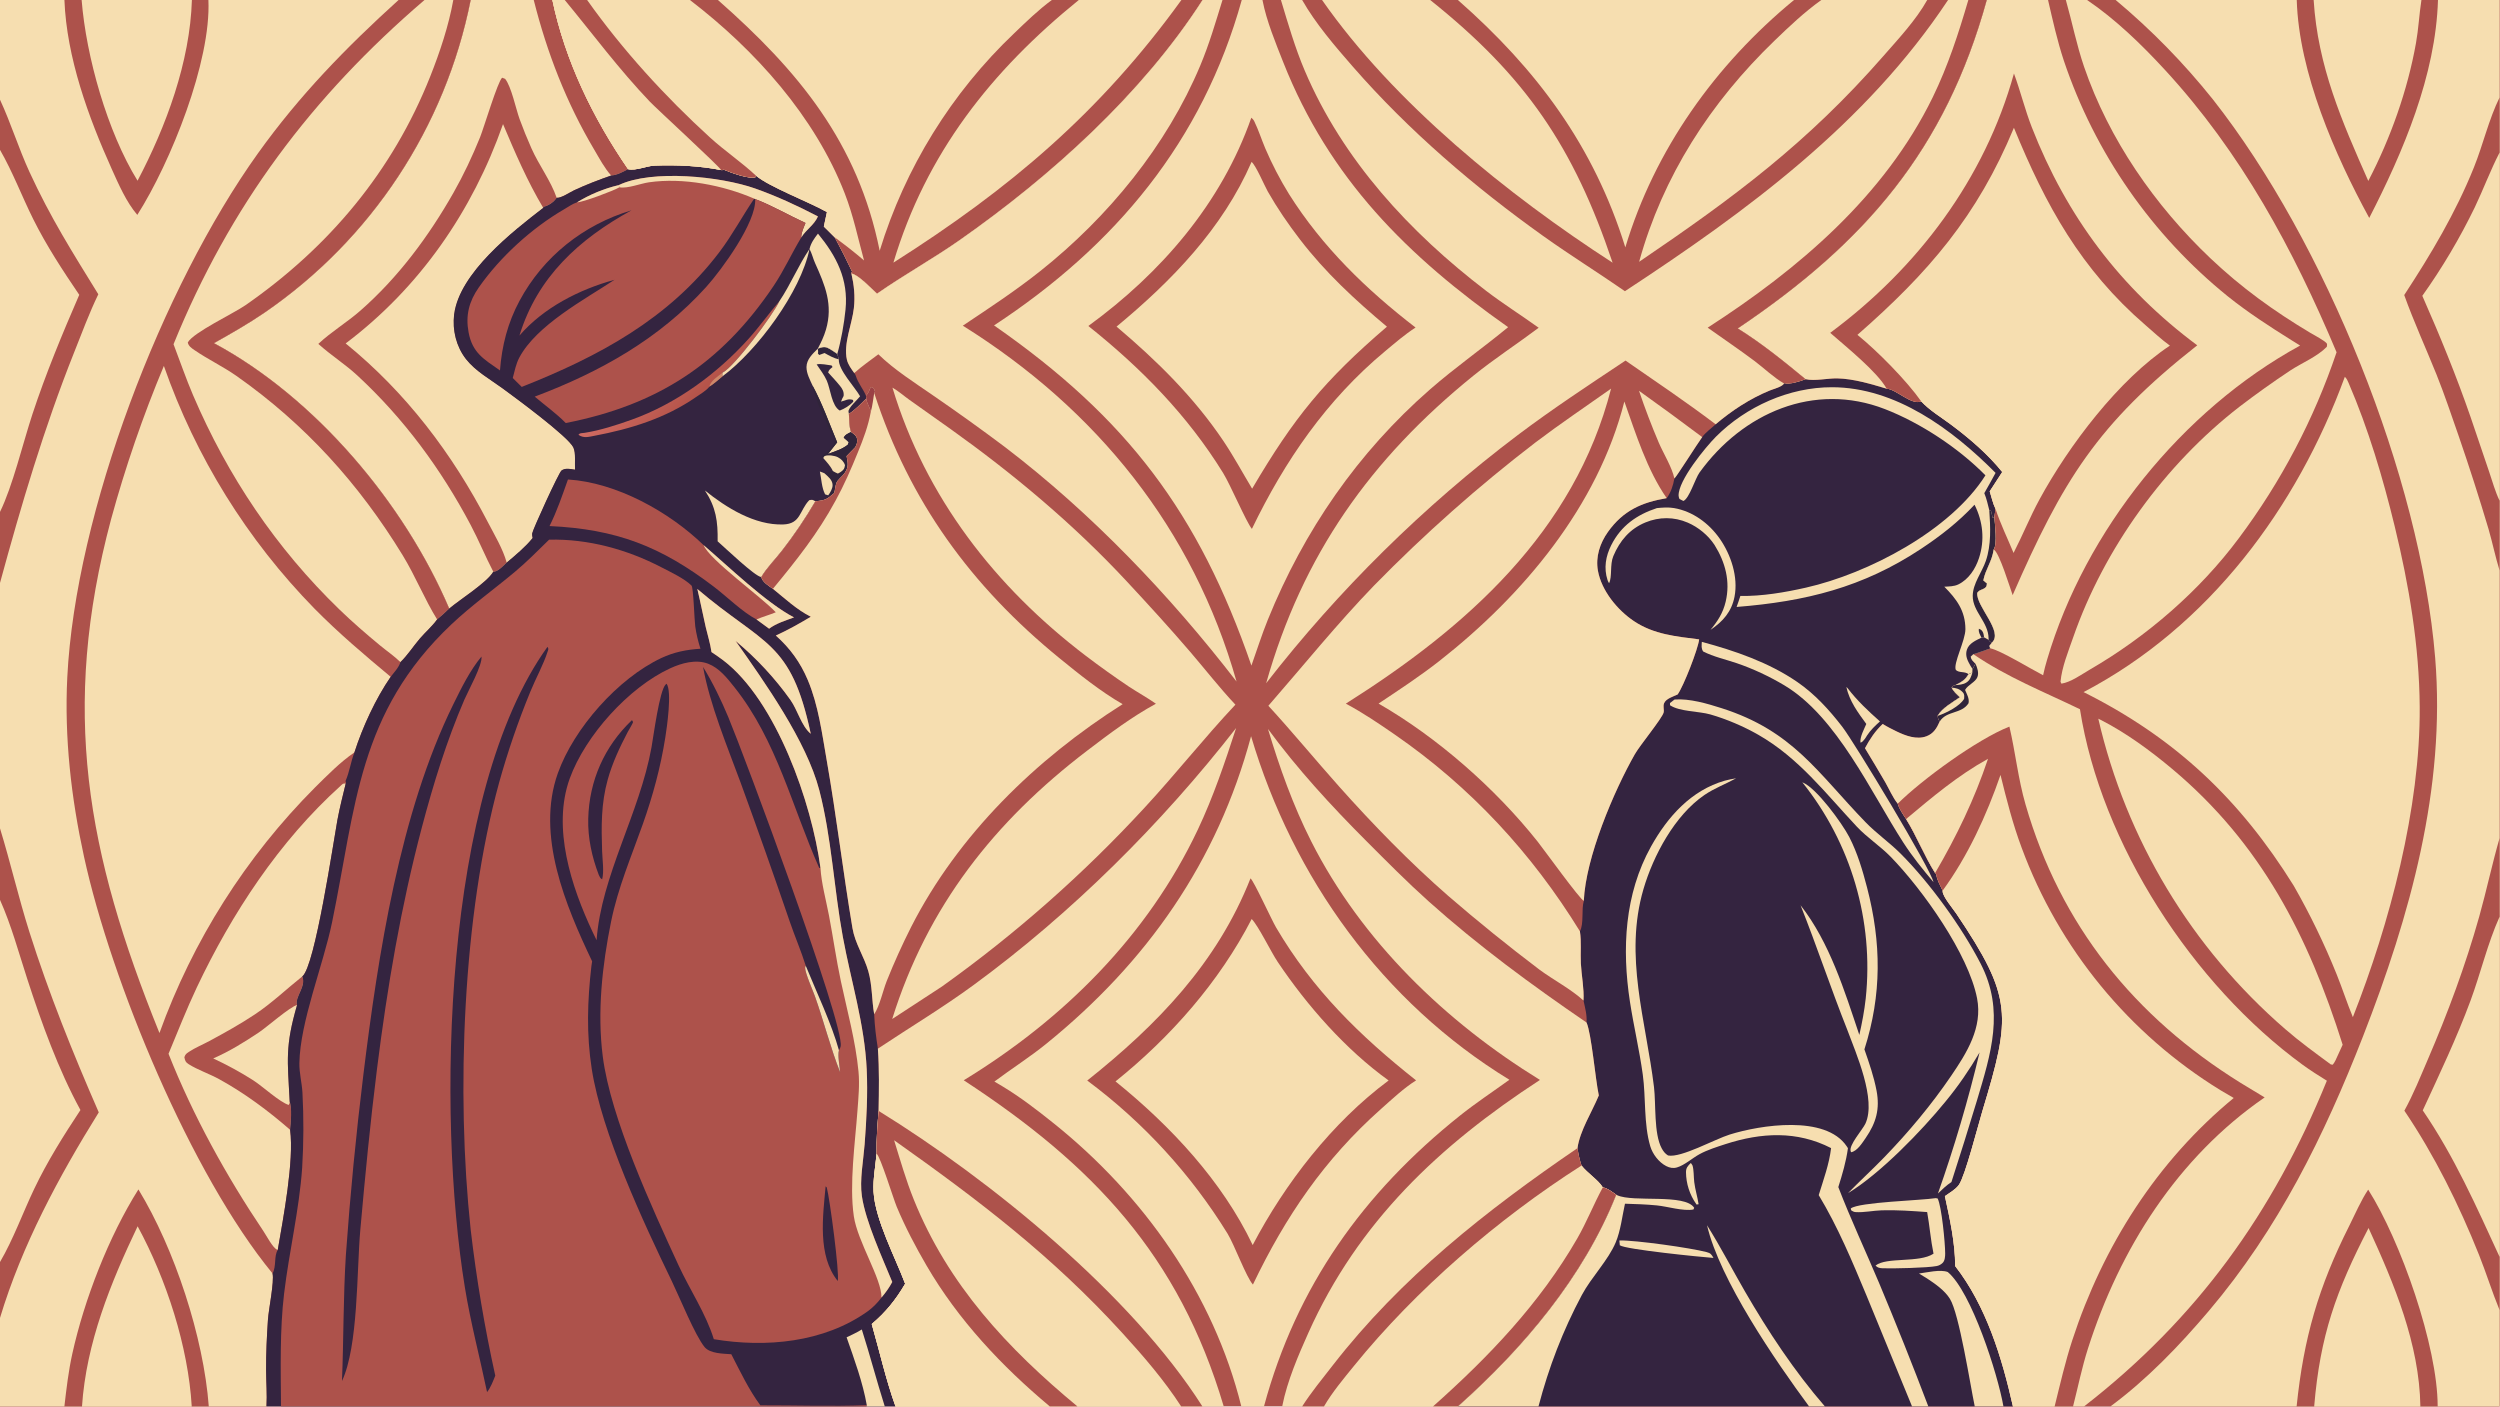 <?xml version="1.0" encoding="UTF-8"?> <svg xmlns="http://www.w3.org/2000/svg" xmlns:xlink="http://www.w3.org/1999/xlink" width="3839" height="2160" viewBox="0 0 3839 2160"><path fill="#AD524B" transform="matrix(2.109 0 0 2.109 6.10352e-05 0)" d="M0 0L46.904 0L59.436 0L139.728 0L151.745 0L290.191 0L309.08 0L330.056 0L342.708 0L388.621 0L402.205 0L411.208 0L427.498 0L502.341 0L522.732 0L765.865 0L785.48 0L860.197 0L875.61 0L890.114 0L904.142 0L919.246 0L932.666 0L948.12 0L962.611 0L1041.35 0L1061.51 0L1306.26 0L1326.14 0L1403.24 0L1418.41 0L1433.18 0L1446.6 0L1491.22 0L1504.18 0L1519.63 0L1540.44 0L1672.3 0L1684.61 0L1763.08 0L1775.14 0L1820 0L1820 70.926L1820 111.027L1820 364.599L1820 415.433L1820 610.197L1820 667.431L1820 915.178L1820 953.955L1820 1024L1774.91 1024L1762.32 1024L1685 1024L1672.21 1024L1536.69 1024L1517.49 1024L1509.43 1024L1496.02 1024L1465.64 1024L1458.73 1024L1437.84 1024L1404.03 1024L1392.17 1024L1328.71 1024L1317.19 1024L1120.21 1024L1061.51 1024L1043.45 1024L964.041 1024L948.15 1024L933.623 1024L920.325 1024L903.818 1024L891.01 1024L875.463 1024L859.998 1024L784.455 1024L764.328 1024L652.043 1024L644.204 1024L631.009 1024L204.612 1024L194.039 1024L152.015 1024L139.602 1024L59.709 1024L46.884 1024L0 1024L0 959.596L0 918.918L0 655.206L0 603.163L0 424.439L0 372.734L0 109.103L0 72.59L0 0Z"></path><path fill="#AD524B" transform="matrix(2.109 0 0 2.109 6.10352e-05 0)" d="M1446.6 0L1491.22 0L1504.18 0L1519.63 0L1540.44 0L1672.3 0L1684.61 0L1763.08 0L1775.14 0L1820 0L1820 70.926L1820 111.027L1820 364.599L1820 415.433L1820 610.197L1820 667.431L1820 915.178L1820 953.955L1820 1024L1774.91 1024L1762.32 1024L1685 1024L1672.21 1024L1536.69 1024L1517.49 1024L1509.43 1024L1496.02 1024L1465.64 1024L1458.73 1024L1437.84 1024L1404.03 1024L1392.17 1024L1328.71 1024L1317.19 1024L1120.21 1024L1061.51 1024C1109.21 981.567 1153.06 929.722 1176.79 869.908C1173.88 867.963 1170.53 865.167 1167.03 864.59C1164.07 859.382 1155.76 854.113 1151.51 848.646C1150.13 844.426 1149.24 840.371 1148.59 835.982C1150.29 823.416 1159.23 809.477 1164.12 797.603C1161.56 785.655 1158.83 752.76 1155.18 744.515C1155.63 739.134 1154.1 733.754 1152.98 728.521C1153.51 719.967 1151.5 710.166 1151.05 701.489C1150.66 693.915 1151.55 685.496 1150.37 678.093C1153.41 672.409 1151.32 662.443 1153.2 655.919C1154.51 624.584 1174.97 576.141 1190.45 548.993C1194.08 542.63 1210.42 522.82 1211.33 518.71C1211.8 516.576 1210.73 514.381 1211.64 512.068C1212.99 508.643 1218.39 507.143 1221.51 505.646C1225.82 499.721 1236.43 472.426 1237.18 465.552C1220.33 463.368 1204.21 461.99 1189.68 452.243C1177.59 444.137 1166.1 430.079 1163.48 415.587C1161.65 405.444 1164.93 395.504 1170.81 387.255C1181.83 371.796 1195.3 365.782 1213.55 362.706C1216.63 358.558 1218.26 353.422 1219.15 348.38C1220.27 347.807 1236.3 322.413 1239.4 318.256C1241.67 314.97 1246.23 311.712 1249.19 308.929C1261.02 298.894 1274.29 290.171 1288.69 284.3C1291.49 283.158 1297.76 281.626 1299 279.198L1299.29 278.97C1302.85 280.19 1311.14 277.512 1314.63 276.093C1298.96 263.151 1282.56 249.853 1265.28 239.13C1358 176.758 1416.42 109.176 1446.6 0Z"></path><path fill="#342440" transform="matrix(2.109 0 0 2.109 6.10352e-05 0)" d="M1314.63 276.093C1321.48 277.621 1330.6 275.365 1337.79 275.508C1349.54 275.741 1362.5 279.655 1373.69 283.009C1380.79 283.379 1391.8 295.342 1398.86 292.238C1404.93 298.754 1413.18 303.685 1420.33 308.997C1433.82 319.026 1447.28 330.564 1457.87 343.683L1448.75 357.747C1450.05 361.841 1451.08 366.727 1452.98 370.54L1452.14 376.256C1452.43 381.874 1454.57 396.031 1451.59 400.248C1450.48 408.76 1445.51 414.806 1444.1 422.661L1446.74 424.83C1446.5 426.302 1446.63 427.06 1445.33 428.043C1443.11 429.727 1441.43 429.142 1439.66 431.685C1438.8 441.604 1458.95 459.841 1450.36 467.897L1448.52 470.26C1448.72 470.972 1448.79 471.504 1449.25 472.094C1445.11 473.456 1441.05 475.122 1436.87 476.352L1434.97 478.133C1435.28 480.538 1436.78 481.53 1438.39 483.24L1436.28 487.183L1436.13 489.736L1433.35 490.864C1430.73 495.275 1428.09 496.627 1423.65 498.886C1422.09 499.38 1421.89 499.306 1421.01 500.642C1422.34 503.52 1424.75 505.521 1427.01 507.672C1421.67 511.369 1414.17 515.457 1410.82 521.177C1411.03 522.93 1411.36 523.857 1412.33 525.336C1410.19 530.171 1407.86 534.155 1402.66 536.104C1395.55 538.772 1387.43 535.711 1380.99 532.587C1377.56 530.924 1374.03 529.154 1370.8 527.125C1365.26 532.432 1361.53 538.024 1357.92 544.778C1362.92 553.004 1367.85 561.273 1372.7 569.586C1375.56 574.573 1378.17 580.765 1381.76 585.172C1382.97 589.27 1385.55 592.796 1387.85 596.356C1395.71 609.012 1401.13 623.168 1409 635.654C1409.49 636.214 1409.76 636.334 1409.88 637.084C1410.5 641.024 1412.77 644.877 1414.47 648.465C1414.48 648.743 1414.48 649.021 1414.5 649.298C1414.8 653.099 1422.1 661.777 1424.48 665.308C1465.65 726.472 1464.37 739.678 1443.39 809.052C1440.2 819.589 1430.88 856.18 1426.34 862.678C1424.04 865.963 1419.37 868.627 1416.11 870.945C1419.71 887.597 1423.55 904.73 1423.59 921.839C1446.21 950.962 1457.63 988.379 1465.64 1024L1458.73 1024L1437.84 1024L1404.03 1024L1392.17 1024L1328.71 1024L1317.19 1024L1120.21 1024L1061.51 1024C1109.21 981.567 1153.06 929.722 1176.79 869.908C1173.88 867.963 1170.53 865.167 1167.03 864.59C1164.07 859.382 1155.76 854.113 1151.51 848.646C1150.13 844.426 1149.24 840.371 1148.59 835.982C1150.29 823.416 1159.23 809.477 1164.12 797.603C1161.56 785.655 1158.83 752.76 1155.18 744.515C1155.63 739.134 1154.1 733.754 1152.98 728.521C1153.51 719.967 1151.5 710.166 1151.05 701.489C1150.66 693.915 1151.55 685.496 1150.37 678.093C1153.41 672.409 1151.32 662.443 1153.2 655.919C1154.51 624.584 1174.97 576.141 1190.45 548.993C1194.08 542.63 1210.42 522.82 1211.33 518.71C1211.8 516.576 1210.73 514.381 1211.64 512.068C1212.99 508.643 1218.39 507.143 1221.51 505.646C1225.82 499.721 1236.43 472.426 1237.18 465.552C1220.33 463.368 1204.21 461.99 1189.68 452.243C1177.59 444.137 1166.1 430.079 1163.48 415.587C1161.65 405.444 1164.93 395.504 1170.81 387.255C1181.83 371.796 1195.3 365.782 1213.55 362.706C1216.63 358.558 1218.26 353.422 1219.15 348.38C1220.27 347.807 1236.3 322.413 1239.4 318.256C1241.67 314.97 1246.23 311.712 1249.19 308.929C1261.02 298.894 1274.29 290.171 1288.69 284.3C1291.49 283.158 1297.76 281.626 1299 279.198L1299.29 278.97C1302.85 280.19 1311.14 277.512 1314.63 276.093Z"></path><path fill="#F6DEB0" transform="matrix(2.109 0 0 2.109 6.10352e-05 0)" d="M1445.63 346.105C1426.12 326.249 1398.27 307.87 1372.36 297.839C1320.85 277.889 1268.82 300.691 1237.48 344.018C1234.24 348.495 1230.1 362.837 1225.71 364.782L1222.83 363.287C1222.52 362.484 1222.24 361.773 1222.21 360.902C1221.85 349.911 1241.89 325.469 1249.52 317.848C1271.46 295.932 1302.76 281.925 1333.89 281.95C1380.42 281.988 1421.69 312.809 1453.01 344.313C1450.34 349.269 1447.6 354.191 1444.8 359.078C1446.47 363.057 1447.38 367.353 1448.44 371.528L1449.58 371.537L1450.93 377.178L1452.14 376.256C1452.43 381.874 1454.57 396.031 1451.59 400.248C1450.48 408.76 1445.51 414.806 1444.1 422.661L1446.74 424.83C1446.5 426.302 1446.63 427.06 1445.33 428.043C1443.11 429.727 1441.43 429.142 1439.66 431.685C1438.8 441.604 1458.95 459.841 1450.36 467.897L1448.52 470.26C1448.72 470.972 1448.79 471.504 1449.25 472.094C1445.11 473.456 1441.05 475.122 1436.87 476.352L1434.97 478.133C1435.28 480.538 1436.78 481.53 1438.39 483.24L1436.28 487.183L1436.13 489.736L1433.35 490.864C1430.39 488.658 1426.65 490.124 1424.1 487.839C1421.9 483.397 1431.1 466.305 1431.05 458.048C1430.98 444.713 1424.61 436.188 1415.68 427.187C1419.04 427.01 1422.77 427.029 1425.85 425.543C1433.47 421.863 1438.42 414.09 1440.96 406.273C1445.25 393.119 1443.83 379.738 1437.7 367.49C1425.95 380.058 1413.08 390.111 1398.75 399.614C1356.26 427.774 1314.61 437.928 1264.45 441.933C1265.45 439.305 1266.29 436.601 1267.18 433.931C1282.96 434.179 1299.55 431.348 1314.9 427.876C1360.16 417.638 1420.13 386.397 1445.63 346.105Z"></path><path fill="#30243A" transform="matrix(2.109 0 0 2.109 6.10352e-05 0)" d="M1448.44 371.528L1449.58 371.537L1450.93 377.178L1452.14 376.256C1452.43 381.874 1454.57 396.031 1451.59 400.248C1450.48 408.76 1445.51 414.806 1444.1 422.661L1446.74 424.83C1446.5 426.302 1446.63 427.06 1445.33 428.043C1443.11 429.727 1441.43 429.142 1439.66 431.685C1438.8 441.604 1458.95 459.841 1450.36 467.897C1448.96 467.246 1448.73 467.212 1447.95 465.897C1447.95 465.75 1447.95 465.602 1447.94 465.455C1447.94 465.21 1447.92 464.964 1447.92 464.719C1447.69 452.777 1436.26 445.244 1436.38 433.816C1436.47 424.873 1443.06 416.734 1445.9 408.475C1449.95 396.707 1449.25 383.736 1448.44 371.528Z"></path><path fill="#342440" transform="matrix(2.109 0 0 2.109 6.10352e-05 0)" d="M1442.74 464.294L1444.59 464.02L1447.95 465.897C1448.73 467.212 1448.96 467.246 1450.36 467.897L1448.52 470.26C1448.72 470.972 1448.79 471.504 1449.25 472.094C1445.11 473.456 1441.05 475.122 1436.87 476.352L1434.97 478.133C1435.28 480.538 1436.78 481.53 1438.39 483.24L1436.28 487.183C1435.75 486.417 1435.25 485.651 1434.79 484.838C1432.63 481.08 1430.69 477.488 1432.14 473.029C1433.64 468.406 1438.73 466.239 1442.74 464.294Z"></path><path fill="#30243A" transform="matrix(2.109 0 0 2.109 6.10352e-05 0)" d="M1442.74 464.294C1441.63 461.917 1440.47 460.46 1440.85 457.802C1442.54 458.36 1443.35 459.205 1444.04 460.935C1444.41 461.865 1444.49 463.027 1444.59 464.02L1442.74 464.294Z"></path><path fill="#F6DEB0" transform="matrix(2.109 0 0 2.109 6.10352e-05 0)" d="M1333.25 835.947C1308.36 823.179 1282.42 824.611 1256.4 833.033C1250.18 835.047 1243.3 837.222 1237.54 840.33C1232.32 843.141 1226.6 848.404 1221.02 850.028C1218.24 850.839 1215.7 850.331 1213.17 849.032C1207.81 846.275 1203.29 840.333 1201.59 834.604C1196.77 818.341 1198.45 799.29 1196.14 782.443C1193.7 764.674 1189.51 747.119 1186.79 729.38C1180.87 690.886 1182.86 651.002 1202.13 616.365C1214.16 594.738 1231.42 575.341 1255.97 568.387C1258.63 567.633 1261.38 567.153 1264.1 566.698C1256.45 570.897 1248.24 573.918 1241 578.869C1219.41 593.646 1203.8 622.91 1196.62 647.425C1182.34 696.258 1198.43 743.035 1204.3 791.494C1205.81 804.006 1204.11 825.334 1209.88 836.053C1211.06 838.258 1212.37 839.996 1214.54 841.326C1224.01 843.208 1248.6 829.457 1259.43 826.081C1281.76 819.121 1329.2 811.614 1344.64 834.656C1344.94 835.102 1345.23 835.552 1345.52 836.005C1344.19 845.782 1341.45 854.949 1338.51 864.338C1347.64 888.037 1358.48 911.134 1368.35 934.534C1380.75 964.15 1392.65 993.976 1404.03 1024L1392.17 1024L1359.07 943.384C1348.58 918.274 1338.33 893.566 1324.24 870.186C1327.66 859.065 1331.9 847.536 1333.25 835.947Z"></path><path fill="#F6DEB0" transform="matrix(2.109 0 0 2.109 6.10352e-05 0)" d="M1176.79 869.908C1177.05 870.03 1177.3 870.155 1177.56 870.274C1189.18 875.68 1226.96 868.908 1233.58 879.435L1233 880.657C1225.74 882.054 1214.05 878.437 1206.42 877.683C1198.67 876.92 1190.94 876.664 1183.17 876.441C1181.2 885.394 1180 896.062 1176.47 904.523C1171.03 917.603 1158.76 929.851 1151.82 942.833C1137.9 968.89 1127.72 995.451 1120.21 1024L1061.51 1024C1109.21 981.567 1153.06 929.722 1176.79 869.908Z"></path><path fill="#F6DEB0" transform="matrix(2.109 0 0 2.109 6.10352e-05 0)" d="M1397.23 927.275C1402.97 926.527 1412.8 924.088 1418.2 926.182C1435.33 940.355 1454.61 1000.36 1458.73 1024L1437.84 1024C1434.49 1007.89 1426.56 956.7 1419.79 945.726C1416 939.592 1409.07 934.802 1403.12 930.863C1401.19 929.606 1399.23 928.409 1397.23 927.275Z"></path><path fill="#F6DEB0" transform="matrix(2.109 0 0 2.109 6.10352e-05 0)" d="M1242.92 892.116C1252.71 907.697 1261.2 924.221 1270.43 940.151C1287.47 969.552 1306.4 998.276 1328.71 1024L1317.19 1024C1292.74 990.922 1252.03 931.617 1242.92 892.116Z"></path><path fill="#F6DEB0" transform="matrix(2.109 0 0 2.109 6.10352e-05 0)" d="M1219.25 509.332C1230.21 508.494 1243.13 512.317 1253.49 515.624C1305.51 532.226 1323.15 562.277 1358.27 598.593C1366.19 606.781 1375.71 613.393 1383.8 621.466C1405.07 642.719 1428.37 674.896 1442.15 701.662C1459.76 735.901 1449.68 767.075 1439.36 801.606C1433.39 821.347 1427.23 841.03 1420.88 860.653C1417.21 863.052 1414.19 865.974 1411.05 868.999C1422.95 835.329 1433.07 801.055 1441.36 766.318C1433.87 779.066 1425.96 790.663 1416.53 802.093C1399.28 823.285 1368.85 854.732 1345.55 868.77C1354.15 859.909 1363.31 851.578 1371.9 842.697C1389.62 824.395 1406.33 804.403 1420.67 783.331C1432.11 766.508 1443.66 748.143 1439.55 726.957C1433.29 694.651 1399.93 647.767 1376.68 623.881C1369.02 616.007 1359.54 609.945 1352.02 601.932C1329.19 577.628 1309.73 551.827 1280.13 534.936C1269.52 528.878 1257.13 523.592 1245.36 520.204C1236.95 517.783 1223.04 518.22 1215.97 513.509L1215.94 511.911L1219.25 509.332Z"></path><path fill="#F6DEB0" transform="matrix(2.109 0 0 2.109 6.10352e-05 0)" d="M1312.29 569.592C1322.49 573.523 1341.35 599.512 1346.51 609.529C1352.44 621.045 1356.14 633.576 1359.4 646.073C1369.9 686.399 1370.25 724.236 1357.51 764.059C1360.97 774.011 1364.41 783.859 1366.37 794.238C1368.86 807.456 1366.07 817.493 1358.47 828.533C1355.97 832.156 1352.27 838.151 1347.84 838.965C1347.74 838.762 1347.63 838.565 1347.55 838.356C1345.85 833.944 1356.21 822.508 1358.23 818.152C1366.35 800.667 1351.48 767.184 1344.93 749.554C1333.04 719.634 1322.93 689.048 1311.01 659.113C1332.21 686.201 1343.03 721.423 1353.81 753.547C1355.8 744.746 1357.49 735.938 1358.47 726.961C1364.43 670.465 1347.83 613.902 1312.29 569.592Z"></path><path fill="#F6DEB0" transform="matrix(2.109 0 0 2.109 6.10352e-05 0)" d="M1239.12 467.352C1263.16 473.802 1287.89 482.313 1308.57 496.519C1321.4 505.338 1331.87 516.822 1341.34 529.094C1350.36 540.778 1406.08 633.16 1407.78 642.266C1399.9 632.936 1392.43 623.686 1385.79 613.398C1362.35 577.099 1337.54 521.914 1299.25 499.028C1288.43 492.557 1276.46 486.934 1264.52 482.867C1256.49 480.13 1247.61 478.212 1240.07 474.326C1238.56 471.833 1239.02 470.225 1239.12 467.352Z"></path><path fill="#F6DEB0" transform="matrix(2.109 0 0 2.109 6.10352e-05 0)" d="M1206.41 369.955C1210.61 369.551 1214.72 369.222 1218.9 369.941C1232.51 372.281 1244.33 381.013 1252.14 392.174C1260.35 403.891 1265.73 420.109 1262.94 434.461C1260.82 445.395 1254.46 452.565 1245.45 458.597C1250.7 452.245 1254.53 446.334 1256.47 438.197C1260.01 423.378 1256.28 409.439 1248.38 396.797C1243.77 389.758 1236.6 383.859 1228.89 380.542C1218.89 376.243 1208.15 376.237 1198.09 380.389C1186.68 385.097 1179.38 393.739 1174.68 404.936C1172.08 411.142 1173.97 419.889 1171.6 424.648C1171.13 423.865 1170.76 423.252 1170.48 422.375C1167.63 413.623 1169.14 404.933 1173.21 396.874C1180.32 382.786 1191.79 374.777 1206.41 369.955Z"></path><path fill="#F6DEB0" transform="matrix(2.109 0 0 2.109 6.10352e-05 0)" d="M1409.44 872.381L1410.83 872.626C1413.74 878.275 1416.29 905.034 1416.32 912.583C1416.32 914.761 1416.14 917.967 1414.46 919.549C1413.16 920.774 1411.9 921.456 1410.15 921.821C1403.78 923.148 1377.45 923.763 1370.74 923.453C1368.66 923.357 1367.01 923.053 1365.61 921.483C1373.59 915.06 1397.48 919.753 1407.83 912.823C1405.76 902.908 1405.01 892.545 1403.2 882.534C1392.25 881.733 1381.18 880.927 1370.2 881.249C1363.97 881.432 1357.2 882.954 1351.06 882.544C1350.03 882.475 1349.16 882.091 1348.29 881.561C1347.66 881.175 1347.75 880.584 1347.59 879.895C1353.49 875.243 1398.92 874.076 1409.44 872.381Z"></path><path fill="#F6DEB0" transform="matrix(2.109 0 0 2.109 6.10352e-05 0)" d="M1179.09 903.182C1190.75 902.932 1230.77 908.562 1242.64 911.677C1245.59 912.451 1246.18 913.375 1247.61 915.924C1238.49 915.256 1183.31 909.739 1179.41 906.697L1179.09 903.182Z"></path><path fill="#F6DEB0" transform="matrix(2.109 0 0 2.109 6.10352e-05 0)" d="M1344.36 500.22C1345.06 500.812 1344.95 500.64 1345.39 501.212C1352.2 510.131 1360.44 517.86 1368.83 525.277C1365.26 528.501 1362.08 531.465 1359.41 535.521C1358.89 536.396 1358.36 537.309 1357.73 538.108C1356.93 539.117 1355.91 540.557 1354.62 540.698C1354.14 536.589 1357.32 530.861 1358.89 527.123C1352.77 518.769 1346.62 510.539 1344.36 500.22Z"></path><path fill="#F6DEB0" transform="matrix(2.109 0 0 2.109 6.10352e-05 0)" d="M1231.1 846.794C1231.43 847.257 1232.12 847.996 1232.3 848.499C1233.36 851.46 1233.19 857.356 1233.6 860.655C1234.28 866.252 1235.97 871.383 1236.78 876.822L1235.3 877.044L1235.06 876.702C1230.29 869.912 1227.68 861.833 1227.6 853.533C1227.59 850.256 1228.92 848.957 1231.1 846.794Z"></path><path fill="#F6DEB0" transform="matrix(2.109 0 0 2.109 6.10352e-05 0)" d="M1540.44 0L1672.3 0L1684.61 0L1763.08 0L1775.14 0L1820 0L1820 70.926L1820 111.027L1820 364.599L1820 415.433L1820 610.197L1820 667.431L1820 915.178L1820 953.955L1820 1024L1774.91 1024L1762.32 1024L1685 1024L1672.21 1024L1536.69 1024C1563.3 1004.33 1586.81 979.815 1608.17 954.644C1658.88 894.856 1692.28 827.054 1720.63 754.377C1754.77 666.841 1780.89 573.835 1773.09 478.937C1762.28 347.248 1692.88 176.079 1611.28 72.428C1590.15 45.97 1566.42 21.706 1540.44 -5.05275e-14L1540.44 0Z"></path><path fill="#F6DEB0" transform="matrix(2.109 0 0 2.109 6.10352e-05 0)" d="M1763.73 215.396C1778.24 195.014 1791.02 173.456 1801.94 150.947C1808.21 137.785 1813.32 123.977 1820 111.027L1820 364.599C1816.8 358.027 1814.75 350.441 1812.38 343.496L1798.84 303.566C1788.54 273.785 1776.46 244.219 1763.73 215.396Z"></path><path fill="#F6DEB0" transform="matrix(2.109 0 0 2.109 6.10352e-05 0)" d="M1764.05 808.497C1776.21 782.143 1788.74 755.863 1798.82 728.607C1806.27 708.452 1811.19 687.037 1820 667.431L1820 915.178C1802.97 878.25 1787.12 842.224 1764.05 808.497Z"></path><path fill="#F6DEB0" transform="matrix(2.109 0 0 2.109 6.10352e-05 0)" d="M1684.61 0L1763.08 0C1761.47 10.405 1760.98 20.933 1759.12 31.363C1752.99 65.81 1740.58 100.715 1724.39 131.744C1705.21 88.409 1687.63 48.336 1684.61 0Z"></path><path fill="#F6DEB0" transform="matrix(2.109 0 0 2.109 6.10352e-05 0)" d="M1724.58 894.132C1743.28 934.855 1761.58 978.459 1762.32 1024L1685 1024C1689.3 972.39 1701.02 939.728 1724.58 894.132Z"></path><path fill="#AD524B" transform="matrix(2.109 0 0 2.109 6.10352e-05 0)" d="M1750.56 214.826C1770.09 184.964 1787.99 155.003 1801.34 121.8C1808 105.232 1812.15 86.819 1820 70.926L1820 111.027C1813.32 123.977 1808.21 137.785 1801.94 150.947C1791.02 173.456 1778.24 195.014 1763.73 215.396C1776.46 244.219 1788.54 273.785 1798.84 303.566L1812.38 343.496C1814.75 350.441 1816.8 358.027 1820 364.599L1820 415.433C1816.94 405.552 1814.87 395.333 1812 385.384C1805.25 362.689 1798.02 340.139 1790.31 317.75C1785.06 302.794 1780.01 287.491 1774.1 272.787C1766.33 253.457 1757.58 234.441 1750.56 214.826Z"></path><path fill="#AD524B" transform="matrix(2.109 0 0 2.109 6.10352e-05 0)" d="M1750.66 808.715C1757.15 796.935 1762.32 784.021 1767.63 771.68C1782.29 737.591 1795.13 703.105 1805.18 667.354C1810.5 648.404 1814.55 629.106 1820 610.197L1820 667.431C1811.19 687.037 1806.27 708.452 1798.82 728.607C1788.74 755.863 1776.21 782.143 1764.05 808.497C1787.12 842.224 1802.97 878.25 1820 915.178L1820 953.955C1814.55 940.752 1810.34 927.009 1805.03 913.727C1790.5 877.364 1772.62 841.186 1750.66 808.715Z"></path><path fill="#AD524B" transform="matrix(2.109 0 0 2.109 6.10352e-05 0)" d="M1724.32 866.195C1747.91 903.273 1774.95 980.348 1774.91 1024L1762.32 1024C1761.58 978.459 1743.28 934.855 1724.58 894.132C1701.02 939.728 1689.3 972.39 1685 1024L1672.21 1024C1677.36 974.061 1688.11 937.101 1710.58 892.439C1714.92 883.807 1718.98 874.201 1724.32 866.195Z"></path><path fill="#AD524B" transform="matrix(2.109 0 0 2.109 6.10352e-05 0)" d="M1672.3 0L1684.61 0C1687.63 48.336 1705.21 88.409 1724.39 131.744C1740.58 100.715 1752.99 65.81 1759.12 31.363C1760.98 20.933 1761.47 10.405 1763.08 0L1775.14 0C1773.52 54.848 1749.8 110.558 1725.08 158.687C1700.08 112.85 1673.85 52.776 1672.3 0Z"></path><path fill="#F6DEB0" transform="matrix(2.109 0 0 2.109 6.10352e-05 0)" d="M1436.87 476.352C1461.55 493.175 1487.75 503.485 1514.45 516.404C1529.79 614.475 1596.91 717.14 1676.64 775.311C1682.32 779.46 1688.23 783.209 1694.23 786.881C1655.06 883.183 1599.55 960.291 1517.49 1024L1509.43 1024L1496.02 1024L1465.64 1024C1457.63 988.379 1446.21 950.962 1423.59 921.839C1423.55 904.73 1419.71 887.597 1416.11 870.945C1419.37 868.627 1424.04 865.963 1426.34 862.678C1430.88 856.18 1440.2 819.589 1443.39 809.052C1464.37 739.678 1465.65 726.472 1424.48 665.308C1422.1 661.777 1414.8 653.099 1414.5 649.298C1414.48 649.021 1414.48 648.743 1414.47 648.465C1412.77 644.877 1410.5 641.024 1409.88 637.084C1409.76 636.334 1409.49 636.214 1409 635.654C1401.13 623.168 1395.71 609.012 1387.85 596.356C1385.55 592.796 1382.97 589.27 1381.76 585.172C1378.17 580.765 1375.56 574.573 1372.7 569.586C1367.85 561.273 1362.92 553.004 1357.92 544.778C1361.53 538.024 1365.26 532.432 1370.8 527.125C1374.03 529.154 1377.56 530.924 1380.99 532.587C1387.43 535.711 1395.55 538.772 1402.66 536.104C1407.86 534.155 1410.19 530.171 1412.33 525.336C1411.36 523.857 1411.03 522.93 1410.82 521.177C1414.17 515.457 1421.67 511.369 1427.01 507.672C1424.75 505.521 1422.34 503.52 1421.01 500.642C1421.89 499.306 1422.09 499.38 1423.65 498.886C1428.09 496.627 1430.73 495.275 1433.35 490.864L1436.13 489.736L1436.28 487.183L1438.39 483.24C1436.78 481.53 1435.28 480.538 1434.97 478.133L1436.87 476.352Z"></path><path fill="#F6DEB0" transform="matrix(2.109 0 0 2.109 6.10352e-05 0)" d="M1456.6 564.234C1461.01 582.161 1465.54 599.985 1472.02 617.301C1499.15 690.685 1550.11 752.837 1616.76 793.798C1619.95 795.736 1623.17 797.623 1626.42 799.459C1570.55 845.496 1531.28 907.207 1508.88 975.823C1503.69 991.73 1500.04 1007.79 1496.02 1024L1465.64 1024C1457.63 988.379 1446.21 950.962 1423.59 921.839C1423.55 904.73 1419.71 887.597 1416.11 870.945C1419.37 868.627 1424.04 865.963 1426.34 862.678C1430.88 856.18 1440.2 819.589 1443.39 809.052C1464.37 739.678 1465.65 726.472 1424.48 665.308C1422.1 661.777 1414.8 653.099 1414.5 649.298C1414.48 649.021 1414.48 648.743 1414.47 648.465C1432.78 623.475 1446.52 593.437 1456.6 564.234Z"></path><path fill="#AD524B" transform="matrix(2.109 0 0 2.109 6.10352e-05 0)" d="M1381.76 585.172C1399.26 567.766 1439.72 538.215 1463.08 529.051C1467.51 547.946 1469.39 566.933 1474.82 585.74C1500.25 673.837 1554.14 740.43 1631.42 788.453C1637.22 792.054 1643.12 795.468 1648.94 799.044C1585.57 842.705 1543.41 909.296 1520.28 981.89C1515.85 995.808 1513.02 1009.89 1509.43 1024L1496.02 1024C1500.04 1007.79 1503.69 991.73 1508.88 975.823C1531.28 907.207 1570.55 845.496 1626.42 799.459C1623.17 797.623 1619.95 795.736 1616.76 793.798C1550.11 752.837 1499.15 690.685 1472.02 617.301C1465.54 599.985 1461.01 582.161 1456.6 564.234C1446.52 593.437 1432.78 623.475 1414.47 648.465C1412.77 644.877 1410.5 641.024 1409.88 637.084C1409.76 636.334 1409.49 636.214 1409 635.654C1401.13 623.168 1395.71 609.012 1387.85 596.356C1385.55 592.796 1382.97 589.27 1381.76 585.172Z"></path><path fill="#F6DEB0" transform="matrix(2.109 0 0 2.109 6.10352e-05 0)" d="M1447.51 552.493C1437.58 582.103 1424.73 608.689 1409 635.654C1401.13 623.168 1395.71 609.012 1387.85 596.356C1407.04 580.31 1425.48 564.688 1447.51 552.493Z"></path><path fill="#30243A" transform="matrix(2.109 0 0 2.109 6.10352e-05 0)" d="M1438.39 483.24C1439.68 486.135 1441 489.883 1439.77 493.03C1438.32 496.731 1432.87 498.619 1430.8 502.345C1432.07 505.447 1434.04 508.597 1433.34 512.013C1428.26 520.017 1417.38 517.294 1412.33 525.336C1411.36 523.857 1411.03 522.93 1410.82 521.177C1414.17 515.457 1421.67 511.369 1427.01 507.672C1424.75 505.521 1422.34 503.52 1421.01 500.642C1421.89 499.306 1422.09 499.38 1423.65 498.886C1428.09 496.627 1430.73 495.275 1433.35 490.864L1436.13 489.736L1436.28 487.183L1438.39 483.24Z"></path><path fill="#F6DEB0" transform="matrix(2.109 0 0 2.109 6.10352e-05 0)" d="M1421.01 500.642C1424.21 500.937 1426.71 501.522 1429.01 503.947C1430.54 505.55 1430.21 506.836 1430.1 508.842C1426.92 514.229 1417.23 519.021 1411.49 521.021C1411.27 521.095 1411.04 521.125 1410.82 521.177C1414.17 515.457 1421.67 511.369 1427.01 507.672C1424.75 505.521 1422.34 503.52 1421.01 500.642Z"></path><path fill="#F6DEB0" transform="matrix(2.109 0 0 2.109 6.10352e-05 0)" d="M1433.35 490.864L1436.13 489.736C1435.21 492.776 1434.45 495.365 1431.53 497.1C1429.19 498.489 1426.3 498.635 1423.65 498.886C1428.09 496.627 1430.73 495.275 1433.35 490.864Z"></path><path fill="#F6DEB0" transform="matrix(2.109 0 0 2.109 6.10352e-05 0)" d="M1446.6 0L1491.22 0C1494.64 14.845 1497.93 29.69 1502.72 44.17C1525.39 111.534 1566.77 171.043 1622.04 215.726C1636.65 227.457 1652.56 237.755 1668.44 247.683L1674.75 251.612C1588.83 298.496 1518.3 386.312 1490.56 480.229C1489.45 483.993 1488.4 487.823 1487.62 491.67C1479.37 487.47 1456.3 473.352 1449.25 472.094C1448.79 471.504 1448.72 470.972 1448.52 470.26L1450.36 467.897C1458.95 459.841 1438.8 441.604 1439.66 431.685C1441.43 429.142 1443.11 429.727 1445.33 428.043C1446.63 427.06 1446.5 426.302 1446.74 424.83L1444.1 422.661C1445.51 414.806 1450.48 408.76 1451.59 400.248C1454.57 396.031 1452.43 381.874 1452.14 376.256L1452.98 370.54C1451.08 366.727 1450.05 361.841 1448.75 357.747L1457.87 343.683C1447.28 330.564 1433.82 319.026 1420.33 308.997C1413.18 303.685 1404.93 298.754 1398.86 292.238C1391.8 295.342 1380.79 283.379 1373.69 283.009C1362.5 279.655 1349.54 275.741 1337.79 275.508C1330.6 275.365 1321.48 277.621 1314.63 276.093C1298.96 263.151 1282.56 249.853 1265.28 239.13C1358 176.758 1416.42 109.176 1446.6 0Z"></path><path fill="#F6DEB0" transform="matrix(2.109 0 0 2.109 6.10352e-05 0)" d="M1466.37 93.028C1489.46 149.479 1515.18 196.216 1562.16 236.733C1567.96 241.735 1573.74 247.178 1579.95 251.658C1542.65 276.3 1506.22 324.588 1485.01 363.616C1478.09 376.344 1472.71 389.771 1466.11 402.616C1461.76 392.037 1456.52 381.391 1452.98 370.54C1451.08 366.727 1450.05 361.841 1448.75 357.747L1457.87 343.683C1447.28 330.564 1433.82 319.026 1420.33 308.997C1413.18 303.685 1404.93 298.754 1398.86 292.238C1388.36 277.247 1366.83 255.447 1352.43 243.811C1404.21 198.486 1439.76 157.263 1466.37 93.028Z"></path><path fill="#AD524B" transform="matrix(2.109 0 0 2.109 6.10352e-05 0)" d="M1466.4 53.51C1471.16 66.413 1474.38 79.817 1479.38 92.633C1504.7 157.511 1543.87 209.82 1599.86 251.426C1526.85 308.838 1501.84 350.12 1465.45 433.317C1463.36 427.549 1455.95 403.072 1451.92 400.301L1451.59 400.248C1454.57 396.031 1452.43 381.874 1452.14 376.256L1452.98 370.54C1456.52 381.391 1461.76 392.037 1466.11 402.616C1472.71 389.771 1478.09 376.344 1485.01 363.616C1506.22 324.588 1542.65 276.3 1579.95 251.658C1573.74 247.178 1567.96 241.735 1562.16 236.733C1515.18 196.216 1489.46 149.479 1466.37 93.028C1439.76 157.263 1404.21 198.486 1352.43 243.811C1366.83 255.447 1388.36 277.247 1398.86 292.238C1391.8 295.342 1380.79 283.379 1373.69 283.009C1366.98 270.783 1343.77 252.151 1332.61 242.35C1396.17 195.182 1445.09 130.408 1466.4 53.51Z"></path><path fill="#F6DEB0" transform="matrix(2.109 0 0 2.109 6.10352e-05 0)" d="M1504.18 0L1519.63 0C1540.3 13.988 1559.36 32.466 1576.22 50.77C1631.86 111.153 1669.64 181.176 1701.3 256.488C1684.91 305.086 1660.9 350.768 1630.17 391.823C1601.6 430.219 1562.98 463.593 1521.66 487.541C1515.74 490.971 1507.74 496.788 1500.94 497.783L1500.3 496.387C1501.3 485.657 1505.95 474.378 1509.47 464.218C1531.94 399.418 1576.42 338.067 1630.65 296.106C1642.69 286.894 1655.04 278.088 1667.68 269.701C1675.86 264.342 1687.48 259.527 1694.21 252.485C1694.24 252.077 1694.49 250.696 1694.36 250.39C1693.57 248.457 1684.37 243.665 1682.26 242.401C1655.67 226.511 1631.93 209.406 1609.45 188.064C1569.06 149.73 1535.56 101.538 1517.44 48.596C1511.98 32.654 1508.78 16.175 1504.18 0Z"></path><path fill="#F6DEB0" transform="matrix(2.109 0 0 2.109 6.10352e-05 0)" d="M1707.32 274.352C1708.74 275.696 1709.32 277.147 1710.08 278.901C1724.43 312.148 1735.1 348.168 1743.65 383.339C1754.06 426.215 1761.52 470.34 1761.83 514.571C1762.36 588.306 1740.03 672.341 1713.16 740.608C1708.92 730.404 1705.57 719.829 1701.42 709.585C1692.46 687.312 1681.98 665.679 1670.06 644.838C1630.74 581.682 1583.64 537.218 1517.09 503.927C1608.29 456.115 1672.43 369.785 1707.32 274.352Z"></path><path fill="#F6DEB0" transform="matrix(2.109 0 0 2.109 6.10352e-05 0)" d="M1527.81 523.294C1528.34 523.541 1528.87 523.799 1529.4 524.069C1547.92 533.49 1565.71 546.548 1581.57 559.841C1646.33 614.116 1680.74 681.47 1705.73 760.702C1703.93 764.478 1702.18 768.282 1700.5 772.113C1699.98 773.288 1699.28 774.191 1698.53 775.222L1697.11 775.037C1685.84 766.725 1674.5 758.521 1663.93 749.329C1595.72 690.345 1548.05 611.18 1527.81 523.294Z"></path><path fill="#AD524B" transform="matrix(2.109 0 0 2.109 6.10352e-05 0)" d="M0 0L46.904 0L59.436 0L139.728 0L151.745 0L290.191 0L309.08 0L330.056 0L342.708 0L388.621 0L402.205 0C411.692 44.742 431.614 85.649 457.361 123.187C453.633 125.157 449.339 127.592 445.027 127.801C435.896 130.98 427.01 134.369 418.231 138.445C415.002 139.944 408.654 144.342 405.326 144.033C403.296 147.208 399.41 149.793 395.742 150.641L395.529 151.332C373.058 168.641 334.456 198.745 330.652 228.921C329.217 240.302 332.157 252.335 339.237 261.423C346.129 270.27 356.956 276.254 365.926 282.815C374.228 288.888 413.807 317.904 417.462 325.864C419.326 329.922 418.406 337.394 418.697 341.955C415.485 341.518 411.654 340.489 408.842 342.547C406.815 344.031 387.958 385.445 387.5 388.252C387.318 389.368 387.549 390.659 387.791 391.741C382.534 398.253 375.343 404.227 368.921 409.613C366.809 411.741 362.887 415.927 359.812 416.301C359.604 416.326 359.395 416.291 359.186 416.287C354.752 424.032 334.892 436.517 327.092 443.117C324.274 445.927 321.348 448.498 318.283 451.035C314.719 455.995 309.739 460.266 305.736 464.93C301.046 470.395 296.696 477.204 291.574 482.098C290.41 485.966 286.904 489.614 284.47 492.807C273.451 508.798 263.969 529.467 258.067 547.831C255.393 554.633 254.476 562.152 251.557 568.755C251.913 569.621 252.104 569.561 251.727 570.48C249.554 579.391 247.291 588.333 245.617 597.353C242.972 611.604 229.4 703.851 220.125 710.931C223.173 718.39 214.559 725.813 216.304 731.759C207.508 761.959 209.361 771.738 210.918 802.008C212.685 805.995 211.82 818.08 211.241 822.624C214.217 845.322 206.204 886.953 202.247 910.084C199.36 914.486 201.349 922.013 198.453 927.237C199.776 933.267 195.627 953.13 195.103 960.885C194.278 973.102 193.673 985.496 193.748 997.744C193.801 1006.44 194.53 1015.33 194.039 1024L152.015 1024L139.602 1024L59.709 1024L46.884 1024L0 1024L0 959.596L0 918.918L0 655.206L0 603.163L0 424.439L0 372.734L0 109.103L0 72.59L0 0Z"></path><path fill="#F6DEB0" transform="matrix(2.109 0 0 2.109 6.10352e-05 0)" d="M0 0L46.904 0L59.436 0L139.728 0L151.745 0L290.191 0C251.862 34.716 218.042 69.425 187.815 111.646C118.235 208.836 54.947 373.112 48.985 493.266C46.811 537.071 51.815 580.929 61.163 623.723C81.04 714.72 139.155 855.097 198.453 927.237C199.776 933.267 195.627 953.13 195.103 960.885C194.278 973.102 193.673 985.496 193.748 997.744C193.801 1006.44 194.53 1015.33 194.039 1024L152.015 1024L139.602 1024L59.709 1024L46.884 1024L0 1024L0 959.596L0 918.918L0 655.206L0 603.163L0 424.439L0 372.734L0 109.103L0 72.59L0 0Z"></path><path fill="#F6DEB0" transform="matrix(2.109 0 0 2.109 6.10352e-05 0)" d="M0 655.206C8.208 673.54 13.67 693.806 19.882 712.905C30.27 744.847 42.438 778.719 58.573 808.238C46.438 826.558 34.395 845.747 24.933 865.598C16.622 883.036 9.72 902.298 0 918.918L0 655.206Z"></path><path fill="#F6DEB0" transform="matrix(2.109 0 0 2.109 6.10352e-05 0)" d="M0 109.103C9.303 125.23 15.932 142.99 24.237 159.644C33.849 178.917 45.641 196.882 57.709 214.668C45.394 243.019 33.299 272.174 23.628 301.525C16.77 322.338 9.191 354.12 0 372.734L0 109.103Z"></path><path fill="#F6DEB0" transform="matrix(2.109 0 0 2.109 6.10352e-05 0)" d="M59.436 0L139.728 0C138.335 45.156 120.992 91.982 100.152 131.58C78.224 96.148 62.738 41.305 59.436 0Z"></path><path fill="#F6DEB0" transform="matrix(2.109 0 0 2.109 6.10352e-05 0)" d="M100.214 892.879C121.169 931.501 137.034 980.27 139.602 1024L59.709 1024C62.804 977.804 80.439 934.239 100.214 892.879Z"></path><path fill="#AD524B" transform="matrix(2.109 0 0 2.109 6.10352e-05 0)" d="M0 603.163C7.656 628.11 13.509 653.617 21.372 678.481C35.564 723.364 53.097 766.825 71.913 809.935C42.783 856.758 15.98 906.567 0 959.596L0 918.918C9.72 902.298 16.622 883.036 24.933 865.598C34.395 845.747 46.438 826.558 58.573 808.238C42.438 778.719 30.27 744.847 19.882 712.905C13.67 693.806 8.208 673.54 0 655.206L0 603.163Z"></path><path fill="#AD524B" transform="matrix(2.109 0 0 2.109 6.10352e-05 0)" d="M0 72.59C7.963 89.718 13.526 107.944 21.42 125.121C36.758 158.495 52.569 183.44 71.583 214.266C64.953 227.958 59.587 242.512 53.952 256.651C32.062 311.576 15.529 367.476 0 424.439L0 372.734C9.191 354.12 16.77 322.338 23.628 301.525C33.299 272.174 45.394 243.019 57.709 214.668C45.641 196.882 33.849 178.917 24.237 159.644C15.932 142.99 9.303 125.23 0 109.103L0 72.59Z"></path><path fill="#AD524B" transform="matrix(2.109 0 0 2.109 6.10352e-05 0)" d="M100.78 866.036C127.18 909.329 148.273 973.715 152.015 1024L139.602 1024C137.034 980.27 121.169 931.501 100.214 892.879C80.439 934.239 62.804 977.804 59.709 1024L46.884 1024C48.37 1011.17 49.849 998.372 52.637 985.743C61.346 946.305 79.188 900.282 100.78 866.036Z"></path><path fill="#AD524B" transform="matrix(2.109 0 0 2.109 6.10352e-05 0)" d="M46.904 0L59.436 0C62.738 41.305 78.224 96.148 100.152 131.58C120.992 91.982 138.335 45.156 139.728 0L151.745 0C153.772 44.806 124.266 118.312 99.971 156.469C92.042 147.259 86.357 134.162 81.411 123.174C64.346 85.261 48.531 41.932 46.904 0Z"></path><path fill="#F6DEB0" transform="matrix(2.109 0 0 2.109 6.10352e-05 0)" d="M116.106 752.168L115.931 751.739C63.034 620.783 43.827 516.729 80.885 378.052C91.277 340.058 104.115 302.776 119.316 266.439C142.49 332.745 179.982 393.131 229.126 443.305C246.561 460.975 265.416 476.945 284.47 492.807C273.451 508.798 263.969 529.467 258.067 547.831C247.684 554.909 238.465 564.41 229.511 573.219C179.043 623.825 140.326 684.92 116.106 752.168Z"></path><path fill="#F6DEB0" transform="matrix(2.109 0 0 2.109 6.10352e-05 0)" d="M342.708 0L388.621 0L402.205 0C411.692 44.742 431.614 85.649 457.361 123.187C453.633 125.157 449.339 127.592 445.027 127.801C435.896 130.98 427.01 134.369 418.231 138.445C415.002 139.944 408.654 144.342 405.326 144.033C403.296 147.208 399.41 149.793 395.742 150.641L395.529 151.332C373.058 168.641 334.456 198.745 330.652 228.921C329.217 240.302 332.157 252.335 339.237 261.423C346.129 270.27 356.956 276.254 365.926 282.815C374.228 288.888 413.807 317.904 417.462 325.864C419.326 329.922 418.406 337.394 418.697 341.955C415.485 341.518 411.654 340.489 408.842 342.547C406.815 344.031 387.958 385.445 387.5 388.252C387.318 389.368 387.549 390.659 387.791 391.741C382.534 398.253 375.343 404.227 368.921 409.613C366.809 411.741 362.887 415.927 359.812 416.301C359.604 416.326 359.395 416.291 359.186 416.287C354.752 424.032 334.892 436.517 327.092 443.117C294.271 366.16 229.371 289.372 155.793 249.854C168.205 242.879 180.529 235.882 192.306 227.856C270.269 174.468 324.251 92.686 342.708 5.05275e-14L342.708 0Z"></path><path fill="#F6DEB0" transform="matrix(2.109 0 0 2.109 6.10352e-05 0)" d="M366.259 90.361C375.045 111.206 383.926 131.859 395.529 151.332C373.058 168.641 334.456 198.745 330.652 228.921C329.217 240.302 332.157 252.335 339.237 261.423C346.129 270.27 356.956 276.254 365.926 282.815C374.228 288.888 413.807 317.904 417.462 325.864C419.326 329.922 418.406 337.394 418.697 341.955C415.485 341.518 411.654 340.489 408.842 342.547C406.815 344.031 387.958 385.445 387.5 388.252C387.318 389.368 387.549 390.659 387.791 391.741C382.534 398.253 375.343 404.227 368.921 409.613C366.198 399.669 360.012 389.446 355.243 380.244C329.319 330.232 295.502 285.664 251.679 250.056C305.478 209.52 344.036 153.689 366.259 90.361Z"></path><path fill="#AD524B" transform="matrix(2.109 0 0 2.109 6.10352e-05 0)" d="M231.78 250.384C241.122 241.623 252.584 234.771 262.29 226.277C289.87 202.142 312.131 172.126 330.162 140.38C337.584 127.312 343.867 113.93 349.519 99.998C352.23 93.317 362.376 59.373 365.613 56.579L367.792 57.411C372.333 63.075 375.614 79.191 378.289 86.605C380.918 93.808 383.794 100.919 386.914 107.924C392.268 120.079 401.085 131.636 405.326 144.033C403.296 147.208 399.41 149.793 395.742 150.641L395.529 151.332C383.926 131.859 375.045 111.206 366.259 90.361C344.036 153.689 305.478 209.52 251.679 250.056C295.502 285.664 329.319 330.232 355.243 380.244C360.012 389.446 366.198 399.669 368.921 409.613C366.809 411.741 362.887 415.927 359.812 416.301C359.604 416.326 359.395 416.291 359.186 416.287C353.329 405.121 348.606 393.383 342.682 382.204C321.074 341.427 294.143 304.833 260.228 273.428C251.462 265.31 241.402 258.963 232.528 251.056L231.78 250.384Z"></path><path fill="#AD524B" transform="matrix(2.109 0 0 2.109 6.10352e-05 0)" d="M388.621 0L402.205 0C411.692 44.742 431.614 85.649 457.361 123.187C453.633 125.157 449.339 127.592 445.027 127.801C440.176 122.548 436.34 115.154 432.698 109.023C412.427 74.893 398.314 38.445 388.621 0Z"></path><path fill="#F6DEB0" transform="matrix(2.109 0 0 2.109 6.10352e-05 0)" d="M309.08 0L330.056 0L342.708 0C324.251 92.686 270.269 174.468 192.306 227.856C180.529 235.882 168.205 242.879 155.793 249.854C229.371 289.372 294.271 366.16 327.092 443.117C324.274 445.927 321.348 448.498 318.283 451.035C314.719 455.995 309.739 460.266 305.736 464.93C301.046 470.395 296.696 477.204 291.574 482.098C287.083 477.702 281.525 473.927 276.656 469.899C266.587 461.569 256.57 452.905 247.176 443.819C200.989 399.151 165.822 346.766 140.564 287.73C135.34 275.519 131.099 263.026 126.35 250.635C167.357 149.841 226.783 70.551 309.08 0Z"></path><path fill="#AD524B" transform="matrix(2.109 0 0 2.109 6.10352e-05 0)" d="M330.056 0L342.708 0C324.251 92.686 270.269 174.468 192.306 227.856C180.529 235.882 168.205 242.879 155.793 249.854C229.371 289.372 294.271 366.16 327.092 443.117C324.274 445.927 321.348 448.498 318.283 451.035C309.345 436.701 302.473 419.479 293.199 404.305C261.43 352.325 222.125 308.839 172.25 273.778C162.374 266.836 151.375 261.666 141.462 254.837C139.321 253.362 137.236 251.935 136.727 249.343C140.763 242.059 169.997 228.301 178.788 222.19C239.588 179.921 285.872 124.728 313.291 55.591C320.296 37.928 326.711 18.717 330.056 0Z"></path><path fill="#F6DEB0" transform="matrix(2.109 0 0 2.109 6.10352e-05 0)" d="M122.698 767.279C129.417 751.181 135.817 734.789 143.275 719.023C168.803 665.058 203.338 612.435 247.935 572.237C249.533 570.797 249.542 570.366 251.727 570.48C249.554 579.391 247.291 588.333 245.617 597.353C242.972 611.604 229.4 703.851 220.125 710.931C223.173 718.39 214.559 725.813 216.304 731.759C207.508 761.959 209.361 771.738 210.918 802.008C212.685 805.995 211.82 818.08 211.241 822.624C214.217 845.322 206.204 886.953 202.247 910.084C202.043 910.018 201.827 909.983 201.636 909.887C198.474 908.31 194.09 899.834 191.885 896.553C164.76 856.194 140.618 812.52 122.698 767.279Z"></path><path fill="#AD524B" transform="matrix(2.109 0 0 2.109 6.10352e-05 0)" d="M220.125 710.931C223.173 718.39 214.559 725.813 216.304 731.759C207.508 761.959 209.361 771.738 210.918 802.008C212.685 805.995 211.82 818.08 211.241 822.624C195.176 808.648 178.221 796.031 159.54 785.742C152.462 781.844 144 779.057 137.356 774.841C135.021 773.359 134.765 772.305 134.24 769.776C134.924 767.685 135.691 767.1 137.488 765.908C142.066 762.871 147.594 760.603 152.465 757.977C163.736 751.9 174.924 745.688 185.596 738.591C197.981 730.353 208.54 720.173 220.125 710.931Z"></path><path fill="#F6DEB0" transform="matrix(2.109 0 0 2.109 6.10352e-05 0)" d="M155.25 770.665C166.955 765.598 177.854 758.815 188.453 751.762C194.209 747.932 211.11 733.048 216.304 731.759C207.508 761.959 209.361 771.738 210.918 802.008C210.969 803.236 210.846 803.437 210.254 804.528C203.871 802.699 191.014 790.82 184.392 786.6C174.962 780.59 165.381 775.39 155.25 770.665Z"></path><path fill="#342440" transform="matrix(2.109 0 0 2.109 6.10352e-05 0)" d="M457.361 123.187C463.116 124.445 470.767 120.774 476.79 120.547C492.675 119.946 509.491 120.734 525.081 123.823C525.249 123.827 525.416 123.838 525.584 123.837C526.392 123.833 526.096 123.848 526.974 123.535C531.803 125.532 545.508 130.797 550.275 128.922L550.462 127.936C560.2 136.136 588.853 146.936 602.108 154.422L599.856 164.938L607.816 172.853C612.284 181.08 616.503 189.439 620.469 197.919L619.891 198.573L619.919 199.164C621.843 207.671 622.713 215.691 621.715 224.413C620.372 236.151 613.977 250.332 616.66 261.942C617.485 265.51 619.917 268.667 621.989 271.618C622.671 272.397 622.928 272.95 623.221 273.91C624.732 278.863 628.516 283.29 630.533 288.115L630.716 290.242C626.719 294.139 622.8 298.334 618.098 301.385C618.34 305.695 618.219 310.439 619.633 314.543C621.515 315.861 623.57 317.138 624.051 319.568C624.492 321.801 623.726 323.616 622.747 325.573L616.402 332.079C617.341 337.069 618.063 339.914 615.067 344.358C613.396 346.836 609.826 349.173 608.899 351.907C608.134 354.164 608.06 356.673 607.352 358.978L603.6 362.096C600.487 364.391 597.451 364.591 593.7 365.002C586.445 377.442 578.372 389.386 569.533 400.755C564.715 407.02 558.257 413.418 554.305 420.158C555.136 423.881 559.789 426.638 562.773 428.727C571.514 435.793 580.274 444.013 590.367 449.059C582.161 453.967 573.619 458.807 564.897 462.745C575.242 471.963 582.716 482.245 588.126 495.044C595.92 513.484 598.551 534.233 601.988 553.85C609.093 594.411 613.881 635.224 620.693 675.779C622.595 687.104 629.189 696.414 632.261 707.259C635.158 717.483 634.685 728.127 636.513 738.504C636.856 746.996 637.873 755.154 639.206 763.547C640.277 778.651 639.988 793.731 639.707 808.855C638.918 819.058 638.015 829.832 638.268 840.045C637.464 848.903 635.6 858.689 636.058 867.554C637.111 887.888 651.836 915.417 659.072 934.737C652.282 946.311 645.02 955.407 634.741 964.053C640.374 983.758 645.123 1004.79 652.043 1024L644.204 1024L631.009 1024L204.612 1024L194.039 1024C194.53 1015.33 193.801 1006.44 193.748 997.744C193.673 985.496 194.278 973.102 195.103 960.885C195.627 953.13 199.776 933.267 198.453 927.237C201.349 922.013 199.36 914.486 202.247 910.084C206.204 886.953 214.217 845.322 211.241 822.624C211.82 818.08 212.685 805.995 210.918 802.008C209.361 771.738 207.508 761.959 216.304 731.759C214.559 725.813 223.173 718.39 220.125 710.931C229.4 703.851 242.972 611.604 245.617 597.353C247.291 588.333 249.554 579.391 251.727 570.48C252.104 569.561 251.913 569.621 251.557 568.755C254.476 562.152 255.393 554.633 258.067 547.831C263.969 529.467 273.451 508.798 284.47 492.807C286.904 489.614 290.41 485.966 291.574 482.098C296.696 477.204 301.046 470.395 305.736 464.93C309.739 460.266 314.719 455.995 318.283 451.035C321.348 448.498 324.274 445.927 327.092 443.117C334.892 436.517 354.752 424.032 359.186 416.287C359.395 416.291 359.604 416.326 359.812 416.301C362.887 415.927 366.809 411.741 368.921 409.613C375.343 404.227 382.534 398.253 387.791 391.741C387.549 390.659 387.318 389.368 387.5 388.252C387.958 385.445 406.815 344.031 408.842 342.547C411.654 340.489 415.485 341.518 418.697 341.955C418.406 337.394 419.326 329.922 417.462 325.864C413.807 317.904 374.228 288.888 365.926 282.815C356.956 276.254 346.129 270.27 339.237 261.423C332.157 252.335 329.217 240.302 330.652 228.921C334.456 198.745 373.058 168.641 395.529 151.332L395.742 150.641C399.41 149.793 403.296 147.208 405.326 144.033C408.654 144.342 415.002 139.944 418.231 138.445C427.01 134.369 435.896 130.98 445.027 127.801C449.339 127.592 453.633 125.157 457.361 123.187Z"></path><path fill="#AD524B" transform="matrix(2.109 0 0 2.109 6.10352e-05 0)" d="M399.813 392.945C428.208 392.252 456.458 400.022 481.535 413.034C488.017 416.398 498.348 421.232 503.496 426.349C504.917 427.761 505.564 451.265 506.209 455.977C506.983 461.637 508.295 466.925 510.021 472.364C499.968 472.964 490.624 474.826 481.476 479.143C449.959 494.014 417.862 530.197 406.152 563.06C390.133 608.016 411.808 659.313 431.14 699.965C430.938 701.089 430.759 702.203 430.628 703.337C427.689 728.808 426.917 752.947 430.876 778.415C438.096 824.865 468.417 890.018 489.115 932.756C494.641 944.166 506.147 972.51 513.036 980.829C517.034 985.657 526.597 985.594 532.468 986.043C538.99 998.639 545.183 1011.83 553.634 1023.25C579.397 1023.18 605.395 1024.15 631.124 1023.14L631.009 1024L204.612 1024C204.418 997.017 203.659 968.552 206.872 941.753C210.542 911.143 217.84 881.198 220.015 850.308C221.119 832.065 221.187 813.773 220.219 795.521C219.804 788.407 217.865 781.237 217.982 774.144C218.478 743.96 235.366 702.642 241.772 671.615C259.249 586.97 260.666 518.986 328.647 454.647C343.156 440.916 359.779 429.059 375.094 416.207C383.745 408.947 391.741 400.838 399.813 392.945Z"></path><path fill="#342440" transform="matrix(2.109 0 0 2.109 6.10352e-05 0)" d="M398.615 470.99C399.569 472.487 399.295 472.66 398.751 474.374C395.77 483.77 389.966 494.216 386.162 503.586C377.266 525.241 369.66 547.404 363.383 569.958C336.856 666.428 332.023 795.855 342.712 895.353C346.883 931.058 352.861 966.529 360.624 1001.63C358.93 1005.81 357.421 1010.03 354.637 1013.63C349.314 988.103 342.684 963.226 338.482 937.383C317.97 811.235 322.276 577.096 398.615 470.99Z"></path><path fill="#342440" transform="matrix(2.109 0 0 2.109 6.10352e-05 0)" d="M350.566 478.042C351.453 484.048 341.023 502.716 338.158 509.356C325.227 539.326 315.477 570.972 307.15 602.485C291.84 660.421 282.009 718.654 274.53 778.07C269.617 817.094 265.802 856.602 262.326 895.78C259.704 925.327 260.944 980.193 249.001 1005.54C250.242 974.895 249.907 944.244 251.849 913.616C254.982 869.771 259.231 826.014 264.591 782.386C275.33 695.175 291.136 591.792 330.157 512.639C335.979 500.83 342.143 488.226 350.566 478.042Z"></path><path fill="#F6DEB0" transform="matrix(2.109 0 0 2.109 6.10352e-05 0)" d="M522.523 394.146C522.737 379.618 521.379 369.452 513.264 357.126C528.8 369.621 549.475 382.559 570.257 381.868C583.154 381.439 581.977 371.795 589.219 364.199C591.528 363.685 591.598 363.858 593.7 365.002C586.445 377.442 578.372 389.386 569.533 400.755C564.715 407.02 558.257 413.418 554.305 420.158C549.946 419.971 527.288 398.294 522.523 394.146Z"></path><path fill="#F6DEB0" transform="matrix(2.109 0 0 2.109 6.10352e-05 0)" d="M595.426 253.888C597.848 253.033 599.98 252.145 602.498 253.256C604.941 254.333 607.388 256.251 609.647 257.7L610.759 261.673C610.323 269.244 622.317 281.662 626.245 288.548C624.335 291.049 617.507 297.004 617.802 299.699C617.865 300.269 617.978 300.825 618.098 301.385C618.34 305.695 618.219 310.439 619.633 314.543C617.41 315.756 615.421 316.345 614.326 318.706C615.631 319.741 616.822 320.817 618.013 321.98L617.295 323.804C613.32 327.107 607.61 328.713 602.833 330.584L609.562 322.095C603.856 308.401 598.691 293.807 591.65 280.765C589.761 276.59 587.175 271.917 587.222 267.214C587.278 261.66 591.742 257.558 595.426 253.888Z"></path><path fill="#30243A" transform="matrix(2.109 0 0 2.109 6.10352e-05 0)" d="M595.426 253.888C597.848 253.033 599.98 252.145 602.498 253.256C604.941 254.333 607.388 256.251 609.647 257.7L610.759 261.673C606.924 260.74 603.788 258.965 600.37 257.036C599.07 257.572 597.792 258.054 596.455 258.486L595.527 257.353C595.879 256.183 595.603 255.068 595.426 253.888Z"></path><path fill="#342440" transform="matrix(2.109 0 0 2.109 6.10352e-05 0)" d="M611.452 298.925C605.545 295.588 604.662 283.141 601.985 277.113C600.161 273.009 597.14 269.067 594.621 265.348C597.496 264.53 602.458 265.737 605.513 266.098L606.183 267.259C604.55 268.661 603.569 269.11 602.985 271.218C605.873 274.412 608.894 277.576 611.586 280.935C613.433 283.239 614.588 285.255 614.253 288.315C613.426 289.663 612.901 290.937 612.382 292.428C613.648 292.002 614.919 291.591 616.194 291.195C618.084 290.61 619.221 290.665 621.11 291.202L621.298 292.484C618.651 295.317 615.064 297.528 611.452 298.925Z"></path><path fill="#F6DEB0" transform="matrix(2.109 0 0 2.109 6.10352e-05 0)" d="M595.568 170.088C609.033 186.511 617.85 203.35 615.64 225.411C614.618 235.611 612.457 247.844 609.647 257.7C607.388 256.251 604.941 254.333 602.498 253.256C599.98 252.145 597.848 253.033 595.426 253.888C597.817 249.371 599.937 244.945 601.384 240.015C606.714 221.857 600.76 207.762 593.453 191.531C591.909 188.1 591.221 184.638 589.419 181.288C590.445 176.892 592.867 173.629 595.568 170.088Z"></path><defs><linearGradient id="gradient_0" gradientUnits="userSpaceOnUse" x1="490.445" y1="304.604" x2="462.655" y2="277.168"><stop offset="0" stop-color="#B5544A"></stop><stop offset="1" stop-color="#D16B62"></stop></linearGradient></defs><path fill="url(#gradient_0)" transform="matrix(2.109 0 0 2.109 6.10352e-05 0)" d="M516.487 281.546C514.49 284.284 509.602 287.157 506.742 289.138C484.368 304.634 459.059 312.352 432.622 317.349C428.481 318.132 425.006 319.203 421.225 316.633C421.851 315.149 424.152 315.39 425.729 315.14C437.14 313.332 449.107 309.454 459.972 305.568C492.272 294.014 522.074 272.219 544.927 246.833C552.882 237.996 559.714 228.347 567.443 219.366C563.069 229.107 534.583 267.215 526.081 271.381L526.118 273.953C522.995 276.544 519.909 279.359 516.487 281.546Z"></path><path fill="#CD886A" transform="matrix(2.109 0 0 2.109 6.10352e-05 0)" d="M516.487 281.546C517.344 277.277 522.825 274.002 526.081 271.381L526.118 273.953C522.995 276.544 519.909 279.359 516.487 281.546Z"></path><path fill="#F6DEB0" transform="matrix(2.109 0 0 2.109 6.10352e-05 0)" d="M616.429 973.738C620.125 971.912 624.015 970.215 627.497 968.009C633.409 986.581 638.329 1005.43 644.204 1024L631.009 1024L631.124 1023.14C628.194 1006.48 622.006 989.691 616.429 973.738Z"></path><path fill="#30243A" transform="matrix(2.109 0 0 2.109 6.10352e-05 0)" d="M591.65 280.765C598.691 293.807 603.856 308.401 609.562 322.095L602.833 330.584C607.61 328.713 613.32 327.107 617.295 323.804L618.013 321.98C616.822 320.817 615.631 319.741 614.326 318.706C615.421 316.345 617.41 315.756 619.633 314.543C621.515 315.861 623.57 317.138 624.051 319.568C624.492 321.801 623.726 323.616 622.747 325.573L616.402 332.079C617.341 337.069 618.063 339.914 615.067 344.358C613.396 346.836 609.826 349.173 608.899 351.907C608.134 354.164 608.06 356.673 607.352 358.978L603.6 362.096L603.037 360.661C604.507 358.707 606.306 355.625 606.224 353.115C606.1 349.345 602.812 346.931 600.261 344.575C602.198 343.708 604.357 343.4 606.425 342.968C604.836 339.483 601.928 336.399 599.443 333.536C598.934 333.193 598.802 332.487 598.565 331.928C601.435 330.215 605.243 326.335 606.938 323.406C607.199 322.955 607.931 321.429 607.816 320.857C607.255 318.066 604.975 314.762 603.76 312.089C599.625 302.996 593.455 291.143 591.747 281.399C591.71 281.188 591.682 280.976 591.65 280.765Z"></path><path fill="#F6DEB0" transform="matrix(2.109 0 0 2.109 6.10352e-05 0)" d="M599.443 333.536C599.895 332.6 599.765 332.36 600.802 331.953C603.078 331.058 607.897 331.784 610.036 332.909C612.495 334.202 614.428 336.074 615.257 338.735C614.805 341.32 614.527 341.862 612.317 343.51C611.627 344.023 610.826 344.425 610.061 344.814C608.818 344.252 607.557 343.738 606.425 342.968C604.836 339.483 601.928 336.399 599.443 333.536Z"></path><path fill="#F6DEB0" transform="matrix(2.109 0 0 2.109 6.10352e-05 0)" d="M589.419 181.288C583.04 212.516 551.294 255.279 526.118 273.953L526.081 271.381C534.583 267.215 563.069 229.107 567.443 219.366C575.681 207.176 581.214 193.365 589.419 181.288Z"></path><path fill="#F6DEB0" transform="matrix(2.109 0 0 2.109 6.10352e-05 0)" d="M603.037 360.661L600.777 359.946C598.274 355.184 598.076 348.594 596.973 343.322L600.261 344.575C602.812 346.931 606.1 349.345 606.224 353.115C606.306 355.625 604.507 358.707 603.037 360.661Z"></path><path fill="#AD524B" transform="matrix(2.109 0 0 2.109 6.10352e-05 0)" d="M507.732 428.848C556.347 470.231 575.856 466.144 590.328 534.277C583.594 528.74 580.686 516.914 575.555 509.672C564.155 493.672 550.728 479.218 535.61 466.674C556.938 496.966 587.253 539.614 596.558 575.419C605.543 609.991 607.191 647.028 613.703 682.257C619.644 714.393 629.524 745.606 631.061 778.513C631.905 796.592 630.936 815.148 629.551 833.178C628.639 845.065 625.839 859.182 627.552 870.934C630.25 889.44 642.501 915.874 649.66 933.428C647.429 937.592 644.877 941.186 641.803 944.772C639.322 948.24 635.345 952.243 631.879 954.722C599.822 977.65 557.484 981.387 519.74 975.093C514.052 956.574 502.212 939.003 494.091 921.369C474.781 879.439 444.655 814.335 438.878 769.177C434.749 736.904 438.5 702.656 444.969 670.891C449.981 646.28 459.715 623.547 468.058 600.013C475.362 579.409 481 558.609 484.417 536.998C485.518 530.034 489.445 503.45 485.346 497.817C485.144 497.987 484.934 498.149 484.739 498.328C480.2 502.494 475.816 536.11 474.372 544.142C465.743 592.137 437.743 637.747 434.385 684.585C433.398 682.586 432.429 680.578 431.481 678.56C415.971 645.505 401.834 602.69 414.866 566.766C426.193 535.541 457.919 500.395 488.063 486.571C496.313 482.788 506.743 479.852 515.607 483.271C523.734 486.405 529.446 493.715 534.706 500.322C565.664 539.21 576.663 587.475 596.525 632.027L597.383 631.865C591.166 584.954 565.244 510.282 526.652 480.818C523.87 478.694 520.957 476.733 518.05 474.785C517.203 468.572 515.231 462.565 513.821 456.463C511.699 447.278 509.964 438.009 507.732 428.848Z"></path><path fill="#F6DEB0" transform="matrix(2.109 0 0 2.109 6.10352e-05 0)" d="M507.732 428.848C556.347 470.231 575.856 466.144 590.328 534.277C583.594 528.74 580.686 516.914 575.555 509.672C564.155 493.672 550.728 479.218 535.61 466.674C556.938 496.966 587.253 539.614 596.558 575.419C605.543 609.991 607.191 647.028 613.703 682.257C619.644 714.393 629.524 745.606 631.061 778.513C631.905 796.592 630.936 815.148 629.551 833.178C628.639 845.065 625.839 859.182 627.552 870.934C630.25 889.44 642.501 915.874 649.66 933.428C647.429 937.592 644.877 941.186 641.803 944.772C642.113 931.243 624.384 904.129 621.679 885.532C618.307 862.357 622.615 832.265 624.33 808.762C625.018 799.341 625.992 789.728 625.094 780.288C622.965 757.894 616.929 736.336 612.249 714.432C608.867 698.602 606.641 682.536 603.601 666.636C601.43 655.279 598.11 643.375 597.383 631.865C591.166 584.954 565.244 510.282 526.652 480.818C523.87 478.694 520.957 476.733 518.05 474.785C517.203 468.572 515.231 462.565 513.821 456.463C511.699 447.278 509.964 438.009 507.732 428.848Z"></path><path fill="#342440" transform="matrix(2.109 0 0 2.109 6.10352e-05 0)" d="M586.68 703.18C583.303 692.419 578.815 682.021 575.146 671.348C563.55 637.492 551.623 603.752 539.365 570.131C529.697 543.886 516.774 512.983 511.914 485.608C519.024 497.145 525.118 509.781 530.336 522.283C541.973 550.162 614.931 745.858 612.118 761.79C611.934 762.836 611.465 763.865 610.843 764.72C609.788 768.728 611.416 776.249 611.714 780.702C605.024 764.064 599.652 743.02 593.367 725.422C591.819 721.087 586.257 708.662 586.214 704.651C586.209 704.137 586.525 703.67 586.68 703.18Z"></path><path fill="#F6DEB0" transform="matrix(2.109 0 0 2.109 6.10352e-05 0)" d="M611.714 780.702C605.024 764.064 599.652 743.02 593.367 725.422C591.819 721.087 586.257 708.662 586.214 704.651C586.209 704.137 586.525 703.67 586.68 703.18C594.343 722.019 605.612 745.614 610.843 764.72C609.788 768.728 611.416 776.249 611.714 780.702Z"></path><path fill="#342440" transform="matrix(2.109 0 0 2.109 6.10352e-05 0)" d="M460.127 524.355C460.388 524.808 460.826 525.197 460.909 525.713C461.014 526.362 457.505 532.128 457.025 533.044C451.235 544.093 445.914 555.412 442.543 567.464C437.61 585.097 437.812 601.697 438.412 619.799C438.612 625.81 439.942 634.59 438.441 640.243C436.99 639.618 436.734 638.451 435.994 637.087C430.989 623.954 427.936 610.209 428.301 596.094C429.018 568.331 440.137 543.378 460.127 524.355Z"></path><path fill="#342440" transform="matrix(2.109 0 0 2.109 6.10352e-05 0)" d="M601.15 863.789L601.976 864.568C604.188 872.752 611.37 927.177 609.99 932.73C595.087 914.26 599.176 885.511 601.15 863.789Z"></path><path fill="#AD524B" transform="matrix(2.109 0 0 2.109 6.10352e-05 0)" d="M450.536 134.769C474.807 123.173 524.9 128.462 549.711 137.214C565.3 142.714 580.916 149.903 595.559 157.595C592.615 164.135 587.019 166.979 583.404 172.942C583.397 169.308 585.206 165.679 586.517 162.334C574.111 156.658 562.693 149.886 549.871 144.93L549.153 144.633C540.43 157.481 533.199 171.166 523.778 183.585C486.67 232.495 435.599 259.659 379.885 281.723L373.348 275.244C374.644 270.377 375.722 264.862 378.094 260.407C390.708 236.717 425.448 218.184 447.451 203.719C421.915 210.697 395.743 224.001 378.212 244.348C391.278 201.709 421.569 174.109 459.845 153.109C424.808 163.621 395.585 186.809 378.276 219.026C369.706 234.975 365.397 251.701 364.047 269.719C352.271 261.508 343.976 256.949 341.18 241.958C338.874 229.592 341.538 219.423 348.658 209.243C364.202 187.019 387.237 166.063 410.667 152.435C413.594 150.732 416.942 148.313 420.161 147.31C429.554 141.54 439.808 137.306 450.536 134.769Z"></path><path fill="#F6DEB0" transform="matrix(2.109 0 0 2.109 6.10352e-05 0)" d="M450.536 134.769C474.807 123.173 524.9 128.462 549.711 137.214C565.3 142.714 580.916 149.903 595.559 157.595C592.615 164.135 587.019 166.979 583.404 172.942C583.397 169.308 585.206 165.679 586.517 162.334C574.111 156.658 562.693 149.886 549.871 144.93L549.153 144.633C526.285 134.778 497.405 129.159 472.514 132.735C466.311 133.626 456.92 137.446 451.004 136.382L450.536 134.769Z"></path><path fill="#F6DEB0" transform="matrix(2.109 0 0 2.109 6.10352e-05 0)" d="M420.161 147.31C429.554 141.54 439.808 137.306 450.536 134.769L451.004 136.382C446.947 138.811 424.137 147.396 420.161 147.31Z"></path><path fill="#AD524B" transform="matrix(2.109 0 0 2.109 6.10352e-05 0)" d="M549.871 144.93C562.693 149.886 574.111 156.658 586.517 162.334C585.206 165.679 583.397 169.308 583.404 172.942C576.316 184.639 570.861 196.934 563.1 208.439C524.87 265.112 478.408 294.984 411.921 308.02C405.117 301.036 396.793 295.114 389.34 288.794C436.752 270.934 480.171 246.729 514.428 208.672C525.511 196.36 550.739 161.882 549.871 144.93Z"></path><path fill="#AD524B" transform="matrix(2.109 0 0 2.109 6.10352e-05 0)" d="M413.536 349.121C448.827 351.314 487.189 372.605 512.286 396.909C530.222 412.228 557.973 439.105 578.137 449.534C571.932 451.858 565.354 453.77 560.002 457.761L550.82 451.023C540.632 445.705 529.228 434.397 519.83 427.239C481.058 397.709 448.688 385.279 400.119 383.03C405.581 372.124 409.452 360.591 413.536 349.121Z"></path><path fill="#F6DEB0" transform="matrix(2.109 0 0 2.109 6.10352e-05 0)" d="M512.286 396.909C530.222 412.228 557.973 439.105 578.137 449.534C571.932 451.858 565.354 453.77 560.002 457.761L550.82 451.023C555.299 449.054 560.28 447.727 564.857 445.822C554.595 434.782 516.458 407.504 512.286 396.909Z"></path><path fill="#F6DEB0" transform="matrix(2.109 0 0 2.109 6.10352e-05 0)" d="M904.142 0L919.246 0C919.271 0.16 919.29 0.321 919.321 0.48C922.168 15.196 928.805 31.276 934.316 45.215C967.884 130.107 1024.84 186.658 1098.1 238.21C1079.39 253.643 1059.57 267.52 1041.27 283.492C988.544 329.523 949.403 386.431 923.148 451.193C918.685 462.203 915.168 473.46 911.18 484.632C872.838 373.477 820.666 304.365 723.782 236.943C812.136 178.939 875.533 102.887 904.142 0Z"></path><path fill="#AD524B" transform="matrix(2.109 0 0 2.109 6.10352e-05 0)" d="M911.111 85.708C911.926 86.395 912.737 87.254 913.208 88.219C916.301 94.548 918.513 101.511 921.255 108.02C926.187 119.53 931.965 130.658 938.543 141.313C962.864 179.883 994.828 210.841 1030.69 238.488C1022.93 243.473 1015.67 249.782 1008.58 255.676C965.929 291.144 935.477 335.47 911.526 385.102C907.354 380 895.986 353.146 890.563 344.364C864.593 302.304 830.893 268.034 792.436 237.355C845.268 198.879 889.353 148.048 911.111 85.708Z"></path><path fill="#F6DEB0" transform="matrix(2.109 0 0 2.109 6.10352e-05 0)" d="M911.293 117.883C914.391 120.319 920.754 135.321 923.103 139.451C930.064 151.693 937.901 163.106 946.468 174.269C965.104 198.552 986.479 218.244 1009.85 237.857C964.091 277.166 942.33 303.758 911.697 355.82C904.668 344.146 898.314 332.277 890.682 320.941C869.219 289.067 842.19 262.473 812.978 237.814C853.107 204.574 890.244 166.387 911.293 117.883Z"></path><path fill="#F6DEB0" transform="matrix(2.109 0 0 2.109 6.10352e-05 0)" d="M910.926 536.062C941.474 639.081 1006.63 729.737 1099.01 786.195C1086.98 794.898 1074.57 803.073 1062.96 812.35C992.603 868.578 943.967 936.528 920.325 1024L903.818 1024C883.568 942.266 832.561 870.266 767.331 817.999C755.229 808.301 743.108 798.941 729.807 790.915C727.892 789.76 725.968 788.621 724.035 787.496C736.5 778.17 749.682 769.819 761.788 760.012C835.005 700.693 886.378 627.538 910.926 536.062Z"></path><path fill="#AD524B" transform="matrix(2.109 0 0 2.109 6.10352e-05 0)" d="M910.513 639.551C912.934 641.382 925.868 669.755 929.142 675.319C955.875 720.759 990.103 754.209 1031.07 786.644C1022.01 792.368 1013.66 800.256 1005.64 807.375C964.341 844.041 936.019 885.737 912.272 935.312C907.289 929.7 898.999 906.778 893.8 898.219C867.107 854.93 832.437 817.107 791.632 786.761C842.612 746.19 886.218 701.183 910.513 639.551Z"></path><path fill="#F6DEB0" transform="matrix(2.109 0 0 2.109 6.10352e-05 0)" d="M911.37 669.147C916.399 674.336 925.291 692.906 930.356 700.443C951.809 732.36 979.825 764.245 1011.08 786.715C970.153 817.086 935.633 861.603 912.106 906.544C889.829 859.751 852.068 819.603 812.227 787.386C852.264 755.254 887.782 714.939 911.37 669.147Z"></path><path fill="#F6DEB0" transform="matrix(2.109 0 0 2.109 6.10352e-05 0)" d="M402.205 0L411.208 0L427.498 0L502.341 0L522.732 0L765.865 0L785.48 0L860.197 0L875.61 0C831.752 68.271 764.972 128.47 698.789 174.816C679.183 188.545 658.183 200.13 638.589 213.824C634.525 210.21 624.842 199.826 619.919 199.164L619.891 198.573L620.469 197.919C616.503 189.439 612.284 181.08 607.816 172.853L599.856 164.938L602.108 154.422C588.853 146.936 560.2 136.136 550.462 127.936L550.275 128.922C545.508 130.797 531.803 125.532 526.974 123.535C526.096 123.848 526.392 123.833 525.584 123.837C525.416 123.838 525.249 123.827 525.081 123.823C509.491 120.734 492.675 119.946 476.79 120.547C470.767 120.774 463.116 124.445 457.361 123.187C431.614 85.649 411.692 44.742 402.205 0Z"></path><path fill="#F6DEB0" transform="matrix(2.109 0 0 2.109 6.10352e-05 0)" d="M402.205 0L411.208 0L427.498 0L502.341 0C549.662 36.228 593.385 84.836 615.115 140.925C621.314 156.926 624.649 173.196 629.124 189.65C622.234 183.713 615.163 178.215 607.816 172.853L599.856 164.938L602.108 154.422C588.853 146.936 560.2 136.136 550.462 127.936L550.275 128.922C545.508 130.797 531.803 125.532 526.974 123.535C526.096 123.848 526.392 123.833 525.584 123.837C525.416 123.838 525.249 123.827 525.081 123.823C509.491 120.734 492.675 119.946 476.79 120.547C470.767 120.774 463.116 124.445 457.361 123.187C431.614 85.649 411.692 44.742 402.205 0Z"></path><path fill="#F6DEB0" transform="matrix(2.109 0 0 2.109 6.10352e-05 0)" d="M402.205 0L411.208 0C431.743 24.891 450.798 50.596 473.142 73.996C478.191 79.283 523.909 121.266 525.081 123.823C509.491 120.734 492.675 119.946 476.79 120.547C470.767 120.774 463.116 124.445 457.361 123.187C431.614 85.649 411.692 44.742 402.205 0Z"></path><path fill="#AD524B" transform="matrix(2.109 0 0 2.109 6.10352e-05 0)" d="M411.208 0L427.498 0C453.094 36.143 484.341 70.411 517.075 100.204C527.75 109.921 539.951 118.104 550.462 127.936L550.275 128.922C545.508 130.797 531.803 125.532 526.974 123.535C526.096 123.848 526.392 123.833 525.584 123.837C525.416 123.838 525.249 123.827 525.081 123.823C523.909 121.266 478.191 79.283 473.142 73.996C450.798 50.596 431.743 24.891 411.208 0Z"></path><path fill="#F6DEB0" transform="matrix(2.109 0 0 2.109 6.10352e-05 0)" d="M522.732 0L765.865 0C756.2 7.093 747.195 15.825 738.553 24.134C692.769 67.626 658.997 122.214 640.514 182.604C624.654 103.707 581.21 51.509 522.732 0Z"></path><path fill="#AD524B" transform="matrix(2.109 0 0 2.109 6.10352e-05 0)" d="M502.341 0L522.732 0C581.21 51.509 624.654 103.707 640.514 182.604C658.997 122.214 692.769 67.626 738.553 24.134C747.195 15.825 756.2 7.093 765.865 0L785.48 0C721.86 51.569 674.274 111.625 650.499 191.242C735.406 137.373 801.057 81.83 860.197 0L875.61 0C831.752 68.271 764.972 128.47 698.789 174.816C679.183 188.545 658.183 200.13 638.589 213.824C634.525 210.21 624.842 199.826 619.919 199.164L619.891 198.573L620.469 197.919C616.503 189.439 612.284 181.08 607.816 172.853C615.163 178.215 622.234 183.713 629.124 189.65C624.649 173.196 621.314 156.926 615.115 140.925C593.385 84.836 549.662 36.228 502.341 0Z"></path><path fill="#AD524B" transform="matrix(2.109 0 0 2.109 6.10352e-05 0)" d="M948.12 0L962.611 0L1041.35 0L1061.51 0L1306.26 0L1326.14 0L1403.24 0L1418.41 0C1358.76 90.014 1272.1 153.644 1183.14 212.027C1163.47 198.384 1143.11 185.732 1123.63 171.831C1073.49 136.063 1025.66 95.09 985.109 48.626C972.032 33.642 957.966 17.286 948.12 0Z"></path><path fill="#F6DEB0" transform="matrix(2.109 0 0 2.109 6.10352e-05 0)" d="M1061.51 0L1306.26 0C1249.05 47.076 1204.84 108.876 1183.43 180.12C1160.52 106.26 1119.01 50.553 1061.51 0Z"></path><path fill="#F6DEB0" transform="matrix(2.109 0 0 2.109 6.10352e-05 0)" d="M962.611 0L1041.35 0C1110.75 55.41 1145.79 106.778 1174.17 191.284C1098.03 142.048 1014.79 74.863 962.611 0Z"></path><path fill="#F6DEB0" transform="matrix(2.109 0 0 2.109 6.10352e-05 0)" d="M1326.14 0L1403.24 0C1395.22 14.459 1382.22 28.347 1371.35 40.775C1315.96 104.121 1262.6 143.705 1193.48 190.624C1210.78 128.069 1245.51 74.538 1291.96 29.712C1302.84 19.216 1313.81 8.793 1326.14 0Z"></path><path fill="#F6DEB0" transform="matrix(2.109 0 0 2.109 6.10352e-05 0)" d="M639.206 763.547C662.433 748.061 686.11 733.897 708.682 717.366C780.204 664.986 845.584 599.92 900.046 530.081C891.888 555.131 883.424 580.257 872.138 604.103C835.525 681.462 774.256 742.265 701.722 786.568C795.803 848.115 858.422 913.981 891.01 1024L875.463 1024L859.998 1024L784.455 1024L764.328 1024L652.043 1024C645.123 1004.79 640.374 983.758 634.741 964.053C645.02 955.407 652.282 946.311 659.072 934.737C651.836 915.417 637.111 887.888 636.058 867.554C635.6 858.689 637.464 848.903 638.268 840.045C638.015 829.832 638.918 819.058 639.707 808.855C639.988 793.731 640.277 778.651 639.206 763.547Z"></path><path fill="#F6DEB0" transform="matrix(2.109 0 0 2.109 6.10352e-05 0)" d="M639.707 808.855C720.951 858.931 823.833 942.689 875.463 1024L859.998 1024L784.455 1024L764.328 1024L652.043 1024C645.123 1004.79 640.374 983.758 634.741 964.053C645.02 955.407 652.282 946.311 659.072 934.737C651.836 915.417 637.111 887.888 636.058 867.554C635.6 858.689 637.464 848.903 638.268 840.045C638.015 829.832 638.918 819.058 639.707 808.855Z"></path><path fill="#F6DEB0" transform="matrix(2.109 0 0 2.109 6.10352e-05 0)" d="M638.268 840.045C640.946 841.795 650.569 873.043 652.876 878.562C659.033 893.288 666.623 907.745 674.657 921.528C697.749 961.144 729.333 994.72 764.328 1024L652.043 1024C645.123 1004.79 640.374 983.758 634.741 964.053C645.02 955.407 652.282 946.311 659.072 934.737C651.836 915.417 637.111 887.888 636.058 867.554C635.6 858.689 637.464 848.903 638.268 840.045Z"></path><path fill="#AD524B" transform="matrix(2.109 0 0 2.109 6.10352e-05 0)" d="M639.707 808.855C720.951 858.931 823.833 942.689 875.463 1024L859.998 1024C847.698 1004.96 832.392 987.242 817.136 970.515C765.892 914.33 712.556 873.853 651.014 830.231C655.472 844.669 659.681 859.382 665.333 873.403C690.404 935.593 733.641 981.882 784.455 1024L764.328 1024C729.333 994.72 697.749 961.144 674.657 921.528C666.623 907.745 659.033 893.288 652.876 878.562C650.569 873.043 640.946 841.795 638.268 840.045C638.015 829.832 638.918 819.058 639.707 808.855Z"></path><path fill="#F6DEB0" transform="matrix(2.109 0 0 2.109 6.10352e-05 0)" d="M932.666 0L948.12 0C957.966 17.286 972.032 33.642 985.109 48.626C1025.66 95.09 1073.49 136.063 1123.63 171.831C1143.11 185.732 1163.47 198.384 1183.14 212.027C1272.1 153.644 1358.76 90.014 1418.41 0L1433.18 0L1446.6 0C1416.42 109.176 1358 176.758 1265.28 239.13C1282.56 249.853 1298.96 263.151 1314.63 276.093C1311.14 277.512 1302.85 280.19 1299.29 278.97L1299 279.198C1297.76 281.626 1291.49 283.158 1288.69 284.3C1274.29 290.171 1261.02 298.894 1249.19 308.929C1227.87 292.784 1205.57 277.76 1183.57 262.538C1157.15 280.113 1130.53 297.636 1105.17 316.726C1036.43 368.675 974.817 429.437 921.915 497.451C948.404 404.029 997.814 334.234 1072.88 273.487C1088.1 261.171 1104.68 250.414 1120.34 238.648C1107.71 229.55 1094.52 221.267 1082.14 211.807C1026.52 169.322 977.753 116.623 950.037 51.511C942.957 34.88 937.882 17.281 932.666 0Z"></path><path fill="#AD524B" transform="matrix(2.109 0 0 2.109 6.10352e-05 0)" d="M1433.18 0L1446.6 0C1416.42 109.176 1358 176.758 1265.28 239.13C1282.56 249.853 1298.96 263.151 1314.63 276.093C1311.14 277.512 1302.85 280.19 1299.29 278.97L1299 279.198C1291.64 275.049 1284.35 267.993 1277.48 262.83C1266.32 254.454 1254.74 246.686 1243.39 238.578C1309.41 196.039 1372.15 142.754 1407.23 70.88C1418.37 48.034 1426.05 24.332 1433.18 0Z"></path><path fill="#F6DEB0" transform="matrix(2.109 0 0 2.109 6.10352e-05 0)" d="M630.533 288.115C630.64 287.998 630.749 287.883 630.854 287.764C632.31 286.103 632.949 284.461 633.731 282.431L634.873 281.725C636.559 283.097 636.597 283.289 637.125 285.411L636.519 286.129C662.057 364.961 707.281 426.902 771.18 479.038C785.475 490.701 801.434 503.537 817.42 512.718C754.281 552.66 697.49 607.957 663.403 674.974C656.91 687.821 650.983 700.946 645.637 714.312C642.808 721.54 640.622 732.165 636.513 738.504C634.685 728.127 635.158 717.483 632.261 707.259C629.189 696.414 622.595 687.104 620.693 675.779C613.881 635.224 609.093 594.411 601.988 553.85C598.551 534.233 595.92 513.484 588.126 495.044C582.716 482.245 575.242 471.963 564.897 462.745C573.619 458.807 582.161 453.967 590.367 449.059C580.274 444.013 571.514 435.793 562.773 428.727C559.789 426.638 555.136 423.881 554.305 420.158C558.257 413.418 564.715 407.02 569.533 400.755C578.372 389.386 586.445 377.442 593.7 365.002C597.451 364.591 600.487 364.391 603.6 362.096L607.352 358.978C608.06 356.673 608.134 354.164 608.899 351.907C609.826 349.173 613.396 346.836 615.067 344.358C618.063 339.914 617.341 337.069 616.402 332.079L622.747 325.573C623.726 323.616 624.492 321.801 624.051 319.568C623.57 317.138 621.515 315.861 619.633 314.543C618.219 310.439 618.34 305.695 618.098 301.385C622.8 298.334 626.719 294.139 630.716 290.242L630.533 288.115Z"></path><path fill="#AD524B" transform="matrix(2.109 0 0 2.109 6.10352e-05 0)" d="M630.716 290.242C631.191 293.97 633.322 296.341 634.057 299.834C632.17 310.191 628.649 319.553 624.666 329.27C619.733 341.428 614.625 353.155 608.303 364.676C595.499 388.36 579.83 408.066 562.773 428.727C559.789 426.638 555.136 423.881 554.305 420.158C558.257 413.418 564.715 407.02 569.533 400.755C578.372 389.386 586.445 377.442 593.7 365.002C597.451 364.591 600.487 364.391 603.6 362.096L607.352 358.978C608.06 356.673 608.134 354.164 608.899 351.907C609.826 349.173 613.396 346.836 615.067 344.358C618.063 339.914 617.341 337.069 616.402 332.079L622.747 325.573C623.726 323.616 624.492 321.801 624.051 319.568C623.57 317.138 621.515 315.861 619.633 314.543C618.219 310.439 618.34 305.695 618.098 301.385C622.8 298.334 626.719 294.139 630.716 290.242Z"></path><path fill="#9B4145" transform="matrix(2.109 0 0 2.109 6.10352e-05 0)" d="M630.533 288.115C630.64 287.998 630.749 287.883 630.854 287.764C632.31 286.103 632.949 284.461 633.731 282.431L634.873 281.725C636.559 283.097 636.597 283.289 637.125 285.411L636.519 286.129C635.791 290.669 635.289 295.404 634.057 299.834C633.322 296.341 631.191 293.97 630.716 290.242L630.533 288.115Z"></path><path fill="#F6DEB0" transform="matrix(2.109 0 0 2.109 6.10352e-05 0)" d="M923.228 530.771C944.524 559.828 969.55 587.041 994.994 612.511C1009.77 627.298 1024.58 642.291 1040.15 656.231C1076.43 688.71 1115.07 717.077 1155.18 744.515C1158.83 752.76 1161.56 785.655 1164.12 797.603C1159.23 809.477 1150.29 823.416 1148.59 835.982C1149.24 840.371 1150.13 844.426 1151.51 848.646C1155.76 854.113 1164.07 859.382 1167.03 864.59C1170.53 865.167 1173.88 867.963 1176.79 869.908C1153.06 929.722 1109.21 981.567 1061.51 1024L1043.45 1024L964.041 1024L948.15 1024L933.623 1024C933.656 1023.8 933.684 1023.6 933.723 1023.4C937.222 1005.7 945.298 986.847 952.664 970.424C988.962 889.505 1048.09 834.013 1121.26 786.309C1052.54 744.021 991.534 685.231 954.793 612.747C941.548 586.617 931.65 558.778 923.228 530.771Z"></path><path fill="#F6DEB0" transform="matrix(2.109 0 0 2.109 6.10352e-05 0)" d="M1151.51 848.646C1155.76 854.113 1164.07 859.382 1167.03 864.59C1170.53 865.167 1173.88 867.963 1176.79 869.908C1153.06 929.722 1109.21 981.567 1061.51 1024L1043.45 1024L964.041 1024C970.034 1013.68 978.182 1004.01 985.698 994.729C1031.01 938.796 1090.87 887.358 1151.51 848.646Z"></path><path fill="#AD524B" transform="matrix(2.109 0 0 2.109 6.10352e-05 0)" d="M1167.03 864.59C1170.53 865.167 1173.88 867.963 1176.79 869.908C1153.06 929.722 1109.21 981.567 1061.51 1024L1043.45 1024C1084.02 987.957 1121.12 949.087 1148.4 901.802C1155.34 889.773 1160.39 876.772 1167.03 864.59Z"></path><path fill="#AD524B" transform="matrix(2.109 0 0 2.109 6.10352e-05 0)" d="M948.15 1024C954.77 1013.66 962.836 1003.87 970.36 994.181C1020.04 930.203 1082.17 881.367 1148.59 835.982C1149.24 840.371 1150.13 844.426 1151.51 848.646C1090.87 887.358 1031.01 938.796 985.698 994.729C978.182 1004.01 970.034 1013.68 964.041 1024L948.15 1024Z"></path><path fill="#F6DEB0" transform="matrix(2.109 0 0 2.109 6.10352e-05 0)" d="M923.521 513.886C949.007 484.645 973.376 454.404 1000.33 426.478C1037.06 388.927 1076.41 354.039 1118.1 322.079C1135.98 308.523 1154.74 295.942 1173.06 282.955C1146.41 387.362 1067.43 457.068 979.931 512.331C992.18 518.845 1004.2 526.995 1015.62 534.887C1070.77 573.006 1115.31 621.127 1150.37 678.093C1151.55 685.496 1150.66 693.915 1151.05 701.489C1151.5 710.166 1153.51 719.967 1152.98 728.521C1143.65 720.015 1130.97 713.489 1120.74 705.899C1098.09 688.752 1075.99 670.881 1054.48 652.314C1026.54 627.958 999.719 600.379 975.063 572.721C957.715 553.261 941.156 533.091 923.521 513.886Z"></path><path fill="#F6DEB0" transform="matrix(2.109 0 0 2.109 6.10352e-05 0)" d="M1182.73 292.343C1191.07 315.793 1199.24 342.187 1213.55 362.706C1195.3 365.782 1181.83 371.796 1170.81 387.255C1164.93 395.504 1161.65 405.444 1163.48 415.587C1166.1 430.079 1177.59 444.137 1189.68 452.243C1204.21 461.99 1220.33 463.368 1237.18 465.552C1236.43 472.426 1225.82 499.721 1221.51 505.646C1218.39 507.143 1212.99 508.643 1211.64 512.068C1210.73 514.381 1211.8 516.576 1211.33 518.71C1210.42 522.82 1194.08 542.63 1190.45 548.993C1174.97 576.141 1154.51 624.584 1153.2 655.919C1150.48 655.099 1124.19 618.597 1119.61 612.825C1088.92 574.155 1046.58 536.917 1003.76 512.282C1018.81 502.239 1033.92 492.344 1048.16 481.164C1109 433.401 1163.43 368.532 1182.73 292.343Z"></path><path fill="#F6DEB0" transform="matrix(2.109 0 0 2.109 6.10352e-05 0)" d="M875.61 0L890.114 0C885.179 16.044 880.463 32.147 873.97 47.649C849.452 106.188 806.894 158.027 757.445 197.375C739.407 211.728 720.191 224.342 701.04 237.131C798.47 298.039 868.853 385.052 900.356 496.257C851.774 433.261 794.842 373.672 731.538 325.363C714.447 312.538 697.088 300.076 679.473 287.983C666.115 278.718 651.217 269.324 639.55 257.967C633.666 262.402 627.469 266.696 621.989 271.618C619.917 268.667 617.485 265.51 616.66 261.942C613.977 250.332 620.372 236.151 621.715 224.413C622.713 215.691 621.843 207.671 619.919 199.164C624.842 199.826 634.525 210.21 638.589 213.824C658.183 200.13 679.183 188.545 698.789 174.816C764.972 128.47 831.752 68.271 875.61 0Z"></path><path fill="#F6DEB0" transform="matrix(2.109 0 0 2.109 6.10352e-05 0)" d="M1193.39 284.548C1208.86 295.597 1224.2 306.834 1239.4 318.256C1236.3 322.413 1220.27 347.807 1219.15 348.38C1217.43 340.245 1211.22 330.281 1207.8 322.358C1202.52 309.942 1197.71 297.33 1193.39 284.548Z"></path><path fill="#F6DEB0" transform="matrix(2.109 0 0 2.109 6.10352e-05 0)" d="M649.805 282.238C654.112 284.687 658.158 288.297 662.224 291.181L692.083 312.361C737.936 345.095 781.787 381.786 820.21 423.088C835.93 439.985 851.595 457.129 866.624 474.643C877.579 487.409 887.997 500.841 899.524 513.082C876.721 537.338 855.976 563.66 833.339 588.138C788.797 636.457 739.398 680.06 685.925 718.255L649.634 741.956C675.197 660.007 724.025 598.092 791.566 546.583C807.582 534.369 823.909 522.031 841.64 512.413C835.33 507.954 828.419 504.175 821.949 499.917C811.264 492.738 800.79 485.252 790.538 477.467C724.746 427.393 673.893 362.08 649.805 282.238Z"></path></svg> 